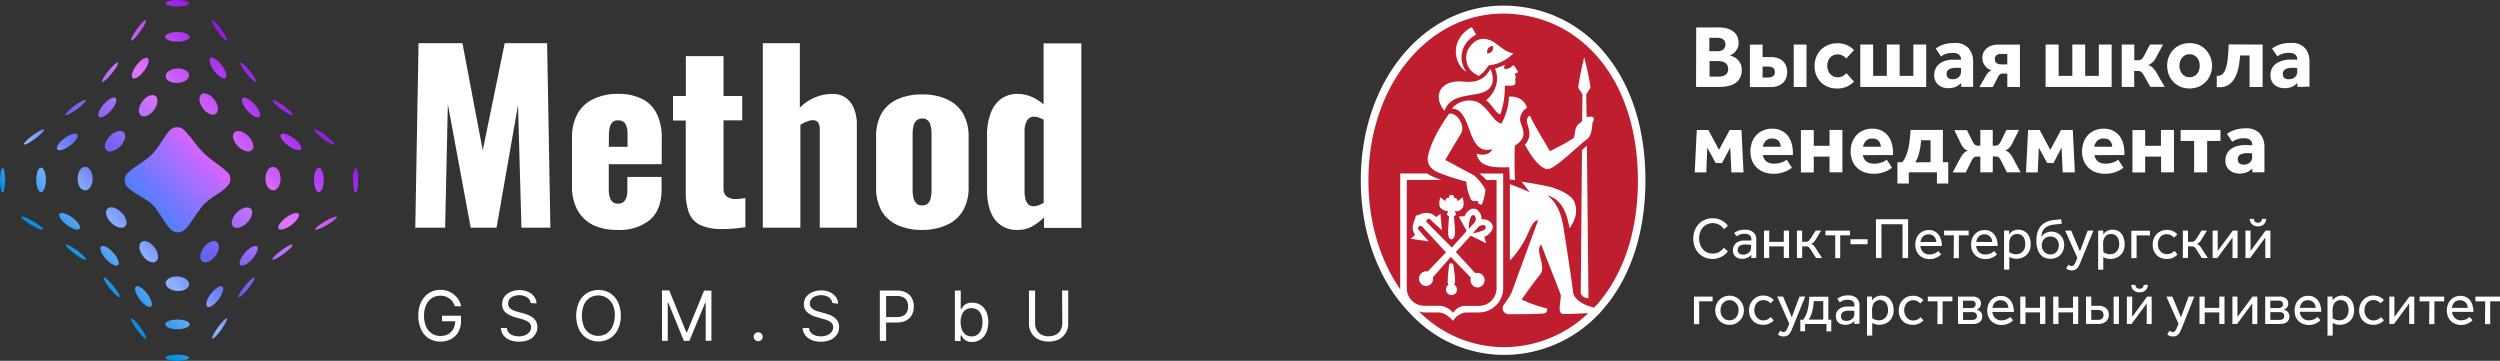 <?xml version="1.0" encoding="UTF-8"?> <svg xmlns="http://www.w3.org/2000/svg" xmlns:xlink="http://www.w3.org/1999/xlink" viewBox="0 0 766.28 110.59"><rect x="0" y="0" width="766.28" height="110.59" fill="#333333" stroke="none"/><defs><style>.cls-1{fill:#fff;}.cls-2{fill:url(#linear-gradient);}.cls-3{fill:url(#linear-gradient-2);}.cls-4{fill:url(#linear-gradient-3);}.cls-5{fill:url(#linear-gradient-4);}.cls-6{fill:url(#linear-gradient-5);}.cls-7{fill:url(#linear-gradient-6);}.cls-8{fill:url(#linear-gradient-7);}.cls-9{fill:url(#linear-gradient-8);}.cls-10{fill:url(#linear-gradient-9);}.cls-11{fill:url(#linear-gradient-10);}.cls-12{fill:url(#linear-gradient-11);}.cls-13{fill:url(#linear-gradient-12);}.cls-14{fill:url(#linear-gradient-13);}.cls-15{fill:url(#linear-gradient-14);}.cls-16{fill:url(#linear-gradient-15);}.cls-17{fill:url(#linear-gradient-16);}.cls-18{fill:url(#linear-gradient-17);}.cls-19{fill:url(#linear-gradient-18);}.cls-20{fill:url(#linear-gradient-19);}.cls-21{fill:url(#linear-gradient-20);}.cls-22{fill:url(#linear-gradient-21);}.cls-23{fill:url(#linear-gradient-22);}.cls-24{fill:url(#linear-gradient-23);}.cls-25{fill:url(#linear-gradient-24);}.cls-26{fill:url(#linear-gradient-25);}.cls-27{fill:url(#linear-gradient-26);}.cls-28{fill:url(#linear-gradient-27);}.cls-29{fill:url(#linear-gradient-28);}.cls-30{fill:url(#linear-gradient-29);}.cls-31{fill:url(#linear-gradient-30);}.cls-32{fill:url(#linear-gradient-31);}.cls-33{fill:url(#linear-gradient-32);}.cls-34{fill:url(#linear-gradient-33);}.cls-35{fill:url(#linear-gradient-34);}.cls-36{fill:url(#linear-gradient-35);}.cls-37{fill:url(#linear-gradient-36);}.cls-38{fill:url(#linear-gradient-37);}.cls-39{fill:url(#linear-gradient-38);}.cls-40{fill:url(#linear-gradient-39);}.cls-41{fill:url(#linear-gradient-40);}.cls-42{fill:url(#linear-gradient-41);}.cls-43{fill:url(#linear-gradient-42);}.cls-44{fill:url(#linear-gradient-43);}.cls-45{fill:url(#linear-gradient-44);}.cls-46{fill:url(#linear-gradient-45);}.cls-47{fill:url(#linear-gradient-46);}.cls-48{fill:url(#linear-gradient-47);}.cls-49{fill:url(#linear-gradient-48);}.cls-50{fill:url(#linear-gradient-49);}.cls-51{fill:#be1e2d;}</style><linearGradient id="linear-gradient" x1="42.52" y1="556.58" x2="66.84" y2="579.05" gradientTransform="matrix(1, 0, 0, -1, 0, 622.65)" gradientUnits="userSpaceOnUse"><stop offset="0.11" stop-color="#517fff"></stop><stop offset="0.27" stop-color="#6a7aff"></stop><stop offset="0.61" stop-color="#a86eff"></stop><stop offset="0.88" stop-color="#de63ff"></stop></linearGradient><linearGradient id="linear-gradient-2" x1="10.78" y1="67.16" x2="73.16" y2="4.25" gradientUnits="userSpaceOnUse"><stop offset="0" stop-color="#0d8fe0"></stop><stop offset="0.17" stop-color="#8cb3ff"></stop><stop offset="0.32" stop-color="#5e62ef"></stop><stop offset="0.61" stop-color="#e175ff"></stop><stop offset="1" stop-color="#7e00e0"></stop></linearGradient><linearGradient id="linear-gradient-3" x1="-0.32" y1="56.16" x2="62.07" y2="-6.75" xlink:href="#linear-gradient-2"></linearGradient><linearGradient id="linear-gradient-4" x1="12.28" y1="68.66" x2="74.67" y2="5.74" xlink:href="#linear-gradient-2"></linearGradient><linearGradient id="linear-gradient-5" x1="5.67" y1="62.1" x2="68.06" y2="-0.81" xlink:href="#linear-gradient-2"></linearGradient><linearGradient id="linear-gradient-6" x1="4.83" y1="61.26" x2="67.22" y2="-1.65" xlink:href="#linear-gradient-2"></linearGradient><linearGradient id="linear-gradient-7" x1="54" y1="110.03" x2="116.39" y2="47.12" xlink:href="#linear-gradient-2"></linearGradient><linearGradient id="linear-gradient-8" x1="48.89" y1="104.96" x2="111.27" y2="42.04" xlink:href="#linear-gradient-2"></linearGradient><linearGradient id="linear-gradient-9" x1="-0.2" y1="56.28" x2="62.19" y2="-6.64" xlink:href="#linear-gradient-2"></linearGradient><linearGradient id="linear-gradient-10" x1="11.19" y1="67.57" x2="73.57" y2="4.66" xlink:href="#linear-gradient-2"></linearGradient><linearGradient id="linear-gradient-11" x1="10.86" y1="67.25" x2="73.25" y2="4.34" xlink:href="#linear-gradient-2"></linearGradient><linearGradient id="linear-gradient-12" x1="3.91" y1="60.35" x2="66.3" y2="-2.56" xlink:href="#linear-gradient-2"></linearGradient><linearGradient id="linear-gradient-13" x1="4.81" y1="61.24" x2="67.19" y2="-1.67" xlink:href="#linear-gradient-2"></linearGradient><linearGradient id="linear-gradient-14" x1="3.86" y1="60.31" x2="66.25" y2="-2.6" xlink:href="#linear-gradient-2"></linearGradient><linearGradient id="linear-gradient-15" x1="16.43" y1="72.77" x2="78.82" y2="9.86" xlink:href="#linear-gradient-2"></linearGradient><linearGradient id="linear-gradient-16" x1="27.89" y1="84.13" x2="90.28" y2="21.22" gradientUnits="userSpaceOnUse"><stop offset="0" stop-color="#0d8fe0"></stop><stop offset="0.04" stop-color="#2e98e8"></stop><stop offset="0.17" stop-color="#8cb3ff"></stop><stop offset="0.32" stop-color="#5e62ef"></stop><stop offset="0.61" stop-color="#e175ff"></stop><stop offset="1" stop-color="#7e00e0"></stop></linearGradient><linearGradient id="linear-gradient-17" x1="39.39" y1="95.54" x2="101.78" y2="32.62" xlink:href="#linear-gradient-2"></linearGradient><linearGradient id="linear-gradient-18" x1="33.33" y1="89.53" x2="95.72" y2="26.62" xlink:href="#linear-gradient-2"></linearGradient><linearGradient id="linear-gradient-19" x1="42.66" y1="98.78" x2="105.05" y2="35.87" xlink:href="#linear-gradient-2"></linearGradient><linearGradient id="linear-gradient-20" x1="23.07" y1="79.35" x2="85.46" y2="16.44" gradientTransform="translate(57.58 -5.67) rotate(45)" xlink:href="#linear-gradient-2"></linearGradient><linearGradient id="linear-gradient-21" x1="-0.07" y1="56.41" x2="62.32" y2="-6.51" xlink:href="#linear-gradient-2"></linearGradient><linearGradient id="linear-gradient-22" x1="-2" y1="54.49" x2="60.38" y2="-8.42" xlink:href="#linear-gradient-2"></linearGradient><linearGradient id="linear-gradient-23" x1="10.92" y1="67.3" x2="73.31" y2="4.39" xlink:href="#linear-gradient-2"></linearGradient><linearGradient id="linear-gradient-24" x1="-0.16" y1="56.32" x2="62.23" y2="-6.59" xlink:href="#linear-gradient-2"></linearGradient><linearGradient id="linear-gradient-25" x1="-2.16" y1="54.33" x2="60.23" y2="-8.58" xlink:href="#linear-gradient-2"></linearGradient><linearGradient id="linear-gradient-26" x1="22.14" y1="78.43" x2="84.52" y2="15.52" xlink:href="#linear-gradient-2"></linearGradient><linearGradient id="linear-gradient-27" x1="33.06" y1="89.26" x2="95.45" y2="26.35" xlink:href="#linear-gradient-2"></linearGradient><linearGradient id="linear-gradient-28" x1="43.55" y1="99.66" x2="105.94" y2="36.75" xlink:href="#linear-gradient-2"></linearGradient><linearGradient id="linear-gradient-29" x1="41.3" y1="97.43" x2="103.69" y2="34.52" xlink:href="#linear-gradient-2"></linearGradient><linearGradient id="linear-gradient-30" x1="48.61" y1="104.68" x2="111" y2="41.77" xlink:href="#linear-gradient-2"></linearGradient><linearGradient id="linear-gradient-31" x1="54.37" y1="110.39" x2="116.76" y2="47.48" xlink:href="#linear-gradient-2"></linearGradient><linearGradient id="linear-gradient-32" x1="30.99" y1="87.21" x2="93.38" y2="24.3" xlink:href="#linear-gradient-2"></linearGradient><linearGradient id="linear-gradient-33" x1="19.94" y1="76.25" x2="82.33" y2="13.34" xlink:href="#linear-gradient-2"></linearGradient><linearGradient id="linear-gradient-34" x1="38.47" y1="94.62" x2="100.86" y2="31.71" xlink:href="#linear-gradient-2"></linearGradient><linearGradient id="linear-gradient-35" x1="27.01" y1="83.26" x2="89.4" y2="20.35" xlink:href="#linear-gradient-2"></linearGradient><linearGradient id="linear-gradient-36" x1="15.88" y1="72.22" x2="78.27" y2="9.31" xlink:href="#linear-gradient-2"></linearGradient><linearGradient id="linear-gradient-37" x1="50.28" y1="106.34" x2="112.67" y2="43.43" xlink:href="#linear-gradient-2"></linearGradient><linearGradient id="linear-gradient-38" x1="49.39" y1="105.45" x2="111.78" y2="42.54" xlink:href="#linear-gradient-2"></linearGradient><linearGradient id="linear-gradient-39" x1="50.4" y1="106.46" x2="112.79" y2="43.55" xlink:href="#linear-gradient-2"></linearGradient><linearGradient id="linear-gradient-40" x1="42.71" y1="98.83" x2="105.1" y2="35.92" xlink:href="#linear-gradient-2"></linearGradient><linearGradient id="linear-gradient-41" x1="42.49" y1="98.62" x2="104.88" y2="35.7" xlink:href="#linear-gradient-2"></linearGradient><linearGradient id="linear-gradient-42" x1="31.95" y1="88.16" x2="94.34" y2="25.25" xlink:href="#linear-gradient-2"></linearGradient><linearGradient id="linear-gradient-43" x1="42.89" y1="99.01" x2="105.27" y2="36.09" xlink:href="#linear-gradient-2"></linearGradient><linearGradient id="linear-gradient-44" x1="56.35" y1="112.36" x2="118.74" y2="49.45" xlink:href="#linear-gradient-2"></linearGradient><linearGradient id="linear-gradient-45" x1="21.21" y1="77.51" x2="83.59" y2="14.59" xlink:href="#linear-gradient-2"></linearGradient><linearGradient id="linear-gradient-46" x1="10.33" y1="66.73" x2="72.72" y2="3.81" xlink:href="#linear-gradient-2"></linearGradient><linearGradient id="linear-gradient-47" x1="54.04" y1="110.07" x2="116.43" y2="47.16" xlink:href="#linear-gradient-2"></linearGradient><linearGradient id="linear-gradient-48" x1="53.9" y1="109.92" x2="116.28" y2="47.01" xlink:href="#linear-gradient-2"></linearGradient><linearGradient id="linear-gradient-49" x1="56.05" y1="112.06" x2="118.43" y2="49.14" xlink:href="#linear-gradient-2"></linearGradient></defs><g id="Layer_2" data-name="Layer 2"><g id="Layer_2-2" data-name="Layer 2"><path class="cls-1" d="M127.29,69.78l1-56.54h13.45l6.23,32.85,6.73-32.85h13l1,56.54h-8.87l-1.05-37.59-6.58,37.59h-7.93l-7-37.87-.83,37.87Zm62.12.69A17.13,17.13,0,0,1,181.84,69,11.2,11.2,0,0,1,177,64.41,15,15,0,0,1,175.33,57V42.24A14.82,14.82,0,0,1,177,34.91a10.8,10.8,0,0,1,4.83-4.53,16.87,16.87,0,0,1,7.57-1.6,15.89,15.89,0,0,1,7.4,1.54,9.79,9.79,0,0,1,4.49,4.52,16.14,16.14,0,0,1,1.54,7.4v8.08H186.6v7.74a7.37,7.37,0,0,0,.35,2.51,2.72,2.72,0,0,0,1,1.45,2.57,2.57,0,0,0,1.45.41,3,3,0,0,0,1.46-.35,2.55,2.55,0,0,0,1-1.25,5.18,5.18,0,0,0,.43-2.3V54.24h10.49v3.9c0,4.08-1.19,7.18-3.57,9.27A14.63,14.63,0,0,1,189.41,70.47ZM186.6,45h5.75V41a6.2,6.2,0,0,0-.43-2.52,2.18,2.18,0,0,0-1-1.25,3.2,3.2,0,0,0-1.55-.35,2.51,2.51,0,0,0-1.45.42,2.88,2.88,0,0,0-.92,1.45,9.16,9.16,0,0,0-.35,2.9ZM221.53,70.2a15.52,15.52,0,0,1-7.08-1.32A7,7,0,0,1,211.09,65a19,19,0,0,1-.9-6.21V36.94h-3.9V29.42h3.93V17.2h11.55V29.42h5.74v7.47h-5.74V57.72a3.07,3.07,0,0,0,.19,1.37,3,3,0,0,0,.79,1.13,4.12,4.12,0,0,0,2.59.77,13.25,13.25,0,0,0,1.67-.07c.53-.09,1-.16,1.46-.2v8.93l-2.91.34a37.76,37.76,0,0,1-4,.21Zm12.28-.42V13.24h11.35V33a14.24,14.24,0,0,1,4.79-3.2,13.34,13.34,0,0,1,5.25-1A6.48,6.48,0,0,1,259.26,30a7.1,7.1,0,0,1,2.52,3.35,12.75,12.75,0,0,1,.85,4.81V69.78H251.27v-30a4.12,4.12,0,0,0-.48-2.23A1.93,1.93,0,0,0,250,37a2,2,0,0,0-1-.15,4.47,4.47,0,0,0-1.68.42,9.05,9.05,0,0,0-2,1V69.78Zm48.86.69A17.85,17.85,0,0,1,275.11,69a10.83,10.83,0,0,1-4.9-4.35,14.44,14.44,0,0,1-1.67-7.32V42a14.41,14.41,0,0,1,1.67-7.25,10.83,10.83,0,0,1,4.9-4.35,18,18,0,0,1,7.56-1.45,17.69,17.69,0,0,1,7.49,1.45,10.91,10.91,0,0,1,5,4.35A14.12,14.12,0,0,1,296.89,42V57.3a14.08,14.08,0,0,1-1.75,7.32,10.91,10.91,0,0,1-5,4.35,17.58,17.58,0,0,1-7.43,1.5Zm0-7.52a2.51,2.51,0,0,0,1.74-.57,3.09,3.09,0,0,0,.85-1.66,10.78,10.78,0,0,0,.27-2.66V41.19a10.2,10.2,0,0,0-.27-2.58,2.92,2.92,0,0,0-.85-1.67,2.68,2.68,0,0,0-1.74-.63,2.72,2.72,0,0,0-1.75.63,3.22,3.22,0,0,0-.92,1.67,10.2,10.2,0,0,0-.27,2.58V58.06a10.78,10.78,0,0,0,.27,2.66,3.55,3.55,0,0,0,.92,1.66,2.52,2.52,0,0,0,.88.48,2.58,2.58,0,0,0,1,.09Zm29.22,7.52A8.25,8.25,0,0,1,305,67.34c-1.63-2.09-2.46-5.19-2.46-9.28V41.39a18.05,18.05,0,0,1,1.07-6.55,9.63,9.63,0,0,1,3.14-4.46,8.36,8.36,0,0,1,5.18-1.6,10.66,10.66,0,0,1,4.27.9A14,14,0,0,1,319.87,32V13.3h11.58V69.84H320V66.65a17.17,17.17,0,0,1-3.92,2.9,9.3,9.3,0,0,1-4.09.92Zm5-7.25a3.75,3.75,0,0,0,1.32-.27,9.44,9.44,0,0,0,1.68-.77V36.67a11.62,11.62,0,0,0-1.46-.62,4.24,4.24,0,0,0-1.45-.28,2.4,2.4,0,0,0-1.32.32,2.42,2.42,0,0,0-.93,1,6.2,6.2,0,0,0-.69,3.07v18.6a8.61,8.61,0,0,0,.29,2.31,3.45,3.45,0,0,0,.9,1.6,2.46,2.46,0,0,0,1.79.55Z"></path><path class="cls-1" d="M139.43,93.88a5.7,5.7,0,0,0-.66-1.36,4.52,4.52,0,0,0-1-1,3.85,3.85,0,0,0-1.27-.66,4.83,4.83,0,0,0-2.07-.19,4.91,4.91,0,0,0-2,.67,5,5,0,0,0-1.79,2.09,7.85,7.85,0,0,0-.66,3.38,7.53,7.53,0,0,0,.67,3.37,4.68,4.68,0,0,0,4.37,2.8,4.76,4.76,0,0,0,2.34-.56,4.17,4.17,0,0,0,1.59-1.61,5.15,5.15,0,0,0,.57-2.47l.58.13h-4.62V96.77h5.83v1.66a6.58,6.58,0,0,1-.82,3.31,5.62,5.62,0,0,1-2.24,2.19,7,7,0,0,1-3.26.77,6.69,6.69,0,0,1-3.62-1,6.43,6.43,0,0,1-2.29-2.74,9.69,9.69,0,0,1-.86-4.21,9.92,9.92,0,0,1,.5-3.29,7.38,7.38,0,0,1,1.45-2.5,6,6,0,0,1,2.16-1.58,6.48,6.48,0,0,1,2.57-.55,7.12,7.12,0,0,1,2.29.36,6.46,6.46,0,0,1,1.93,1.09,6,6,0,0,1,1.46,1.6,6.46,6.46,0,0,1,.77,2Zm23.19-1a2.28,2.28,0,0,0-.33-1,2.3,2.3,0,0,0-.76-.76,4.41,4.41,0,0,0-2.38-.64,4.53,4.53,0,0,0-1.79.34,2.77,2.77,0,0,0-1.2.91,2.16,2.16,0,0,0-.42,1.32,1.91,1.91,0,0,0,.29,1.06,2.52,2.52,0,0,0,.77.72,5.93,5.93,0,0,0,1,.48l.94.29,1.58.42c.4.12.85.26,1.35.44a6.76,6.76,0,0,1,1.46.76,3.87,3.87,0,0,1,1.13,1.22,3.55,3.55,0,0,1,.45,1.83,3.89,3.89,0,0,1-.67,2.26,4.35,4.35,0,0,1-1.89,1.61,8.19,8.19,0,0,1-5.95.06,4.71,4.71,0,0,1-1.91-1.45,4.33,4.33,0,0,1-.77-2.22h1.85a2.44,2.44,0,0,0,.58,1.45,3.18,3.18,0,0,0,1.32.84,5.63,5.63,0,0,0,1.72.28,5.16,5.16,0,0,0,1.94-.35,3.39,3.39,0,0,0,1.35-1,2.3,2.3,0,0,0,.5-1.45,1.77,1.77,0,0,0-.44-1.24,2.93,2.93,0,0,0-1.14-.79,10.42,10.42,0,0,0-1.45-.52l-1.91-.55a7.13,7.13,0,0,1-2.91-1.45,3.22,3.22,0,0,1-1-2.58,3.74,3.74,0,0,1,.7-2.26,4.71,4.71,0,0,1,1.91-1.45,6.53,6.53,0,0,1,2.69-.54,6.2,6.2,0,0,1,2.65.54,4.53,4.53,0,0,1,1.85,1.45,3.57,3.57,0,0,1,.72,2.09Zm27.66,3.86a9.27,9.27,0,0,1-.89,4.21,6.49,6.49,0,0,1-2.42,2.74,6.85,6.85,0,0,1-7.06,0A6.53,6.53,0,0,1,177.5,101a10.43,10.43,0,0,1,0-8.43,6.72,6.72,0,0,1,2.41-2.74,7,7,0,0,1,7.06,0,6.68,6.68,0,0,1,2.42,2.74A9.32,9.32,0,0,1,190.28,96.77Zm-1.82,0a7.55,7.55,0,0,0-.67-3.38,4.93,4.93,0,0,0-1.88-2.09,4.77,4.77,0,0,0-2.55-.71,4.85,4.85,0,0,0-2.54.71A5.08,5.08,0,0,0,179,93.39a9.05,9.05,0,0,0,0,6.75,4.89,4.89,0,0,0,1.81,2.09,4.65,4.65,0,0,0,2.54.71,4.6,4.6,0,0,0,2.55-.71,4.77,4.77,0,0,0,1.81-2.09,7.68,7.68,0,0,0,.71-3.37Zm14.45-7.72h2.23l5.24,12.85h.17l5.27-12.8h2.24v15.38H216.3V92.77h-.15l-4.84,11.71h-1.69l-4.79-11.71h-.16v11.71h-1.75Zm29.47,15.54a1.33,1.33,0,0,1-.52-.09,1.43,1.43,0,0,1-.44-.3,1.28,1.28,0,0,1-.3-.43,1.37,1.37,0,0,1-.1-.52,1.3,1.3,0,0,1,.1-.52,1.23,1.23,0,0,1,.3-.44,1.32,1.32,0,0,1,.44-.3,1.31,1.31,0,0,1,.52-.11,1.38,1.38,0,0,1,1,.41,1.23,1.23,0,0,1,.3.44,1.3,1.3,0,0,1,.1.52,1.37,1.37,0,0,1-.19.68,1.5,1.5,0,0,1-.48.49,1.39,1.39,0,0,1-.72.17Zm22.75-11.68a2.44,2.44,0,0,0-.35-1,2.4,2.4,0,0,0-.76-.76,4.29,4.29,0,0,0-2.37-.64,4.61,4.61,0,0,0-1.8.34,2.77,2.77,0,0,0-1.2.91,2.23,2.23,0,0,0-.42,1.32,2,2,0,0,0,.29,1.06,2.64,2.64,0,0,0,.77.72,6.45,6.45,0,0,0,1,.48,9.88,9.88,0,0,0,.95.29l1.57.42,1.34.44a6.76,6.76,0,0,1,1.46.76,3.87,3.87,0,0,1,1.13,1.22,3.36,3.36,0,0,1,.45,1.83,4,4,0,0,1-.65,2.26,4.66,4.66,0,0,1-1.91,1.61,7,7,0,0,1-3,.59,6.93,6.93,0,0,1-2.91-.53,4.61,4.61,0,0,1-1.9-1.45,4.15,4.15,0,0,1-.79-2.22h1.94a2.46,2.46,0,0,0,.59,1.45,3.25,3.25,0,0,0,1.31.84,5.69,5.69,0,0,0,1.73.28,5,5,0,0,0,1.92-.35,3.35,3.35,0,0,0,1.36-1,2.29,2.29,0,0,0,.49-1.45,1.82,1.82,0,0,0-.42-1.24,3.3,3.3,0,0,0-1.13-.79,12,12,0,0,0-1.53-.52l-1.91-.55a7.13,7.13,0,0,1-2.91-1.45,3.39,3.39,0,0,1-.81-1.14,3.28,3.28,0,0,1-.25-1.38,3.66,3.66,0,0,1,.71-2.26A4.65,4.65,0,0,1,249,89.55a6.58,6.58,0,0,1,2.7-.54,6.27,6.27,0,0,1,2.66.54A4.77,4.77,0,0,1,256.18,91a3.55,3.55,0,0,1,.71,2.08Zm14.55,11.6V89.05h5.23a6,6,0,0,1,2.91.66,4.08,4.08,0,0,1,1.72,1.77,5.22,5.22,0,0,1,.56,2.46,5.33,5.33,0,0,1-.56,2.48,4.12,4.12,0,0,1-1.71,1.77,5.76,5.76,0,0,1-2.91.66H271.2V97.19h3.68a4.38,4.38,0,0,0,2-.42A2.66,2.66,0,0,0,278,95.61a3.88,3.88,0,0,0,.35-1.67,3.74,3.74,0,0,0-.35-1.65,2.43,2.43,0,0,0-1.11-1.15,4.13,4.13,0,0,0-2-.42h-3.29v13.76Zm23,0V89.05h1.79v5.7h.15c.13-.2.32-.46.55-.77a3.15,3.15,0,0,1,1-.84,3.79,3.79,0,0,1,1.82-.37,4.68,4.68,0,0,1,2.59.72,4.93,4.93,0,0,1,1.74,2.07,8.48,8.48,0,0,1,0,6.34A4.87,4.87,0,0,1,300.6,104a4.58,4.58,0,0,1-2.62.83,3.8,3.8,0,0,1-1.79-.38,3.38,3.38,0,0,1-1-.84c-.24-.33-.43-.59-.56-.8h-.21v1.77Zm1.77-5.8a6.56,6.56,0,0,0,.37,2.32,3.65,3.65,0,0,0,1.14,1.55,3.23,3.23,0,0,0,3.68,0,3.69,3.69,0,0,0,1.14-1.59,6.68,6.68,0,0,0,.37-2.25,6.26,6.26,0,0,0-.37-2.19A3.53,3.53,0,0,0,299.64,95a3.37,3.37,0,0,0-3.72,0,3.36,3.36,0,0,0-1.12,1.53,6,6,0,0,0-.37,2.21Zm31.1-9.64h1.87V99.22a5.14,5.14,0,0,1-.74,2.78,5.33,5.33,0,0,1-2.09,2,7.48,7.48,0,0,1-6.36,0,5.29,5.29,0,0,1-2.1-2,5.35,5.35,0,0,1-.74-2.81V89.07h1.88V99.13a3.91,3.91,0,0,0,.49,2,3.52,3.52,0,0,0,1.46,1.45,5.16,5.16,0,0,0,4.43,0,3.52,3.52,0,0,0,1.46-1.45,4,4,0,0,0,.5-2Z"></path><path class="cls-2" d="M56.75,70.26l-.09.09-.29.25a3,3,0,0,1-2.07.61,2.93,2.93,0,0,1-1.83-.79,7.76,7.76,0,0,1-1.06-1.16,22.21,22.21,0,0,1-1.36-1.91c-.59-.91-1.19-1.84-1.8-2.75A11.09,11.09,0,0,0,47,63a12.74,12.74,0,0,0-1.74-1.45c-.69-.48-1.46-.9-2.11-1.32s-1.55-.9-2.29-1.45a13.47,13.47,0,0,1-1.35-1l-.28-.23L39,57.28a3.81,3.81,0,0,1-.29-.41,3,3,0,0,1,0-3.3,4,4,0,0,1,.78-.87,14.74,14.74,0,0,1,1.81-1.45c.71-.51,1.45-1,2.15-1.45a22.36,22.36,0,0,0,2.21-1.66,10.92,10.92,0,0,0,1.63-1.63c.5-.61.95-1.25,1.46-1.9.57-.89,1.13-1.77,1.72-2.64A15.68,15.68,0,0,1,52,40a3,3,0,0,1,1.08-.76A3.18,3.18,0,0,1,54.4,39a3,3,0,0,1,1.58.51,5.13,5.13,0,0,1,.88.8c.44.48.86,1,1.28,1.45s.63.78.94,1.17.59.78.9,1.16.65.84,1,1.25.64.74,1,1.09.81.81,1.24,1.18l1.18,1,1.31,1,1.64,1.22c.38.28.76.58,1.14.88l1,.89a3.66,3.66,0,0,1,.65.71,2.86,2.86,0,0,1,.41,2.13A3,3,0,0,1,69.74,57a12.41,12.41,0,0,1-1.06,1A19.77,19.77,0,0,1,67,59.26c-1,.68-2,1.32-2.91,2-.45.35-.9.73-1.33,1.12a12.57,12.57,0,0,0-1.45,1.72l-1.46,2.05c-.67,1-1.31,2-2,2.9-.28.34-.58.68-.87,1Z"></path><path class="cls-3" d="M54.5,25.42c2-.11,3.54-1.2,3.47-2.43s-1.74-2.13-3.72-2-3.54,1.21-3.47,2.43S52.51,25.54,54.5,25.42Z"></path><path class="cls-4" d="M54.37,2c2,0,3.61-.45,3.61-1s-1.61-1-3.61-1-3.6.45-3.6,1S52.38,2,54.37,2Z"></path><path class="cls-5" d="M26.08,51.14c-1.28,0-2.31,1.61-2.31,3.6s1,3.61,2.31,3.61,2.32-1.62,2.32-3.61S27.36,51.14,26.08,51.14Z"></path><path class="cls-6" d="M12.58,51.38c-.82,0-1.48,1.68-1.48,3.75s.66,3.76,1.48,3.76,1.49-1.68,1.49-3.76S13.4,51.38,12.58,51.38Z"></path><path class="cls-7" d="M54.37,9.81c-2.07,0-3.75.67-3.75,1.49s1.68,1.48,3.75,1.48,3.76-.66,3.76-1.48S56.45,9.81,54.37,9.81Z"></path><path class="cls-8" d="M54.37,108.72c-2,0-3.6.42-3.6.93s1.61.94,3.6.94,3.61-.42,3.61-.94S56.37,108.72,54.37,108.72Z"></path><ellipse class="cls-9" cx="54.37" cy="99.42" rx="3.76" ry="1.48"></ellipse><path class="cls-10" d="M.79,51.52C.35,51.52,0,53.2,0,55.28S.35,59,.79,59s.78-1.69.78-3.76S1.22,51.52.79,51.52Z"></path><path class="cls-11" d="M32.54,46c.87.87,2.8.36,4.3-1.15s2-3.42,1.14-4.29-2.79-.36-4.29,1.14S31.67,45.14,32.54,46Z"></path><path class="cls-12" d="M43.64,31.06c-1.24,1.65-1.45,3.58-.46,4.32s2.78,0,4-1.64,1.45-3.58.47-4.32S44.89,29.41,43.64,31.06Z"></path><path class="cls-13" d="M23.72,41.2c-.46-.62-2.22-.11-3.93,1.16s-2.71,2.79-2.25,3.42,2.23.11,3.93-1.16S24.19,41.83,23.72,41.2Z"></path><path class="cls-14" d="M34,33.91c1.41-1.58,2.07-3.31,1.46-3.85s-2.25.3-3.66,1.89-2.06,3.31-1.46,3.85S32.57,35.5,34,33.91Z"></path><path class="cls-15" d="M41.83,20c-1.27,1.7-1.79,3.47-1.15,3.95s2.19-.51,3.47-2.21,1.79-3.46,1.15-3.94S43.11,18.29,41.83,20Z"></path><path class="cls-16" d="M24.42,70.12c.47-.63-.54-2.16-2.25-3.42s-3.46-1.78-3.93-1.16.55,2.16,2.25,3.42S24,70.74,24.42,70.12Z"></path><path class="cls-17" d="M36.14,81.26c.61-.54,0-2.27-1.46-3.85S31.63,75,31,75.52s.05,2.26,1.46,3.85S35.53,81.8,36.14,81.26Z"></path><path class="cls-18" d="M41.67,87.83c-.64.48-.12,2.25,1.15,3.94s2.83,2.69,3.47,2.21.12-2.24-1.15-3.94S42.31,87.35,41.67,87.83Z"></path><path class="cls-19" d="M43.35,74.18c-1,.74-.77,2.67.47,4.32s3,2.38,4,1.63.78-2.67-.46-4.32S44.33,73.43,43.35,74.18Z"></path><path class="cls-20" d="M54.25,89.19c2,.12,3.65-.78,3.72-2s-1.48-2.32-3.47-2.43-3.65.79-3.72,2S52.26,89.08,54.25,89.19Z"></path><ellipse class="cls-21" cx="35.64" cy="66.67" rx="2.23" ry="3.84" transform="translate(-36.71 44.73) rotate(-45)"></ellipse><path class="cls-22" d="M23.52,33.51c1.71-1.27,2.92-2.52,2.71-2.8s-1.76.51-3.47,1.77-2.91,2.52-2.71,2.8S21.82,34.77,23.52,33.51Z"></path><path class="cls-23" d="M10.77,42.51c1.7-1.27,2.92-2.52,2.71-2.8s-1.77.51-3.47,1.77S7.09,44,7.3,44.28,9.06,43.77,10.77,42.51Z"></path><path class="cls-24" d="M10.17,67.84c-1.83-1.08-3.46-1.7-3.64-1.4s1.16,1.42,3,2.5,3.46,1.7,3.64,1.39S12,68.91,10.17,67.84Z"></path><path class="cls-25" d="M34.21,22.56c1.34-1.65,2.21-3.16,1.93-3.38s-1.58.93-2.92,2.58-2.2,3.16-1.93,3.38S32.87,24.21,34.21,22.56Z"></path><path class="cls-26" d="M43,9.66c1.25-1.72,2-3.28,1.74-3.48s-1.53,1-2.77,2.73-2,3.28-1.75,3.49S41.78,11.38,43,9.66Z"></path><path class="cls-27" d="M23.64,76.78c-1.71-1.26-3.26-2.06-3.47-1.77s1,1.53,2.71,2.8,3.26,2.06,3.47,1.77S25.35,78.05,23.64,76.78Z"></path><path class="cls-28" d="M31.82,85.09c-.28.22.59,1.74,1.93,3.38s2.64,2.81,2.92,2.58-.59-1.73-1.93-3.38S32.09,84.87,31.82,85.09Z"></path><path class="cls-29" d="M40.25,97.6c-.28.21.5,1.77,1.75,3.49s2.49,2.94,2.77,2.73-.49-1.77-1.74-3.48S40.54,97.39,40.25,97.6Z"></path><path class="cls-30" d="M86,54.74c0-2-1-3.6-2.31-3.6s-2.32,1.61-2.32,3.6,1,3.61,2.32,3.61S86,56.73,86,54.74Z"></path><path class="cls-31" d="M97.75,58.89c.82,0,1.48-1.68,1.48-3.76s-.66-3.75-1.48-3.75-1.49,1.68-1.49,3.75S96.93,58.89,97.75,58.89Z"></path><path class="cls-32" d="M109,51.52c-.43,0-.78,1.68-.78,3.76S108.59,59,109,59s.79-1.69.79-3.76S109.46,51.52,109,51.52Z"></path><path class="cls-33" d="M77.26,46c.87-.87.36-2.79-1.14-4.3s-3.42-2-4.29-1.14-.36,2.79,1.14,4.29S76.39,46.88,77.26,46Z"></path><path class="cls-34" d="M66.19,34.86c1-.74.78-2.68-.46-4.32s-3.05-2.38-4-1.64-.77,2.67.47,4.32S65.21,35.6,66.19,34.86Z"></path><path class="cls-35" d="M90,42.36c-1.7-1.27-3.46-1.78-3.92-1.16s.54,2.16,2.25,3.42,3.46,1.78,3.92,1.16S91.72,43.62,90,42.36Z"></path><path class="cls-36" d="M74.37,30.06c-.61.54,0,2.27,1.46,3.85s3,2.43,3.65,1.89,0-2.27-1.45-3.85S75,29.52,74.37,30.06Z"></path><path class="cls-37" d="M69.13,23.93c.63-.48.12-2.25-1.15-3.95s-2.83-2.68-3.47-2.2-.12,2.24,1.15,3.94S68.49,24.41,69.13,23.93Z"></path><path class="cls-38" d="M87.64,66.7c-1.71,1.26-2.72,2.79-2.25,3.42s2.22.11,3.93-1.16,2.71-2.79,2.25-3.42S89.34,65.43,87.64,66.7Z"></path><path class="cls-39" d="M75.13,77.41c-1.42,1.58-2.07,3.31-1.46,3.85s2.25-.3,3.66-1.89,2.06-3.31,1.45-3.85S76.54,75.82,75.13,77.41Z"></path><path class="cls-40" d="M67,91.77c1.27-1.69,1.79-3.46,1.15-3.94S66,88.34,64.67,90,62.88,93.5,63.52,94,65.71,93.47,67,91.77Z"></path><path class="cls-41" d="M66,78.5c1.24-1.65,1.45-3.58.47-4.32s-2.79,0-4,1.63S61,79.39,62,80.13,64.75,80.14,66,78.5Z"></path><path class="cls-42" d="M76.89,64c-.87-.87-2.8-.36-4.3,1.14s-2,3.42-1.14,4.29,2.79.36,4.29-1.14S77.76,64.83,76.89,64Z"></path><path class="cls-43" d="M86.28,33.51c1.71,1.26,3.26,2.06,3.47,1.77s-1-1.53-2.71-2.8-3.26-2.06-3.47-1.77S84.58,32.24,86.28,33.51Z"></path><path class="cls-44" d="M99,42.51c1.71,1.26,3.26,2.06,3.47,1.77s-1-1.53-2.71-2.8-3.26-2.06-3.47-1.77S97.33,41.24,99,42.51Z"></path><path class="cls-45" d="M99.64,67.84c-1.83,1.07-3.17,2.19-3,2.49s1.81-.32,3.64-1.39,3.17-2.2,3-2.5S101.47,66.76,99.64,67.84Z"></path><path class="cls-46" d="M78.52,25.14c.27-.22-.59-1.73-1.93-3.38S73.94,19,73.67,19.18s.59,1.73,1.93,3.38S78.24,25.37,78.52,25.14Z"></path><path class="cls-47" d="M65,6.18c-.29.2.49,1.76,1.74,3.48s2.49,2.94,2.77,2.74-.49-1.77-1.74-3.49S65.32,6,65,6.18Z"></path><path class="cls-48" d="M86.17,76.78c-1.71,1.27-2.92,2.52-2.71,2.8s1.76-.51,3.47-1.77,2.92-2.52,2.71-2.8S87.87,75.52,86.17,76.78Z"></path><path class="cls-49" d="M75.07,87.67c-1.34,1.65-2.2,3.16-1.93,3.38s1.58-.93,2.92-2.58,2.2-3.16,1.93-3.38S76.41,86,75.07,87.67Z"></path><path class="cls-50" d="M66.78,100.34c-1.25,1.71-2,3.28-1.74,3.48s1.52-1,2.77-2.73,2-3.28,1.74-3.49S68,98.62,66.78,100.34Z"></path><path class="cls-1" d="M519.91,8.41h6.84a8.73,8.73,0,0,1,2.87.39,5.4,5.4,0,0,1,1.9,1.06,3.67,3.67,0,0,1,1.06,1.51,5,5,0,0,1,.33,1.8,3.57,3.57,0,0,1-.31,1.54,5,5,0,0,1-.74,1.15,3.58,3.58,0,0,1-.89.75,3.54,3.54,0,0,1-.79.36,6,6,0,0,1,1.09.41,4.33,4.33,0,0,1,1.86,1.53,4.17,4.17,0,0,1,.74,2.52,5.18,5.18,0,0,1-.51,2.41,4.4,4.4,0,0,1-1.42,1.61,6.29,6.29,0,0,1-2.24.92,15.09,15.09,0,0,1-3,.28h-6.84Zm6.46,7.3a4.62,4.62,0,0,0,.91-.11,2.84,2.84,0,0,0,.8-.34,2.1,2.1,0,0,0,.56-.63,2,2,0,0,0,.22-1,2.15,2.15,0,0,0-.22-1,1.76,1.76,0,0,0-.58-.63,2.42,2.42,0,0,0-.8-.33,4.41,4.41,0,0,0-.89-.09h-2.44v4.1Zm.24,7.77c.33,0,.67,0,1-.07a3.15,3.15,0,0,0,1-.31,2.31,2.31,0,0,0,.78-.71,2.25,2.25,0,0,0,.31-1.29,2.17,2.17,0,0,0-.3-1.2,2,2,0,0,0-.76-.73,3,3,0,0,0-1-.35,4.78,4.78,0,0,0-1-.1H524v4.76Z"></path><path class="cls-1" d="M540.25,13.66v3.83h2.6a6.18,6.18,0,0,1,2,.3,4.22,4.22,0,0,1,1.58.9,4,4,0,0,1,1,1.47,5,5,0,0,1,.35,2,4.49,4.49,0,0,1-.41,2,4.23,4.23,0,0,1-1.09,1.43,4.93,4.93,0,0,1-1.59.83,6.83,6.83,0,0,1-1.91.27h-6.41v-13Zm0,10.1h1.56a3,3,0,0,0,1.62-.39,1.43,1.43,0,0,0,.57-1.28,1.47,1.47,0,0,0-.57-1.32,2.94,2.94,0,0,0-1.62-.38h-1.56Zm9.55-10.1h3.91v13H549.8Z"></path><path class="cls-1" d="M568.28,25a7,7,0,0,1-2.08,1.5,7.16,7.16,0,0,1-3.09.63,7.65,7.65,0,0,1-2.84-.52,6.56,6.56,0,0,1-2.17-1.43A6.65,6.65,0,0,1,556.69,23a7.31,7.31,0,0,1-.51-2.73,7.48,7.48,0,0,1,.51-2.77,6.53,6.53,0,0,1,3.65-3.71,7.36,7.36,0,0,1,2.82-.53,7,7,0,0,1,3,.6,6.33,6.33,0,0,1,2.11,1.51l-2.38,2.57a4.7,4.7,0,0,0-1-.84,3.37,3.37,0,0,0-3-.13,2.75,2.75,0,0,0-1,.76,3.07,3.07,0,0,0-.6,1.11,4,4,0,0,0-.21,1.29,4.11,4.11,0,0,0,.21,1.3,3.92,3.92,0,0,0,.59,1.15,2.88,2.88,0,0,0,1,.8,3.13,3.13,0,0,0,1.38.31,3.23,3.23,0,0,0,1.61-.4,5,5,0,0,0,1.07-.86Z"></path><path class="cls-1" d="M570.2,26.65v-13h3.94v9.61h4.19v-9.6h3.94v9.6h4.19v-9.6h3.94v13Z"></path><path class="cls-1" d="M601.17,26.65l-.11-1.2a4.51,4.51,0,0,1-1.65,1.18,6.08,6.08,0,0,1-2.23.41,6.32,6.32,0,0,1-1.44-.19,4.24,4.24,0,0,1-1.39-.66,3.57,3.57,0,0,1-1.07-1.25,4,4,0,0,1-.43-1.92,4.44,4.44,0,0,1,.45-2,4.11,4.11,0,0,1,1.22-1.52,5.78,5.78,0,0,1,1.87-.9,8.06,8.06,0,0,1,2.34-.32h1.37l.93.07v-.27a1.67,1.67,0,0,0-.2-.85,1.73,1.73,0,0,0-.55-.59,2.24,2.24,0,0,0-.78-.33,3.67,3.67,0,0,0-.93-.09,6,6,0,0,0-2.18.33,6.87,6.87,0,0,0-1.46.73l-1.61-2.4a9.43,9.43,0,0,1,.94-.61,7.41,7.41,0,0,1,1.23-.54,8.82,8.82,0,0,1,1.59-.4,11.16,11.16,0,0,1,2-.15,5.4,5.4,0,0,1,4.32,1.6,6.31,6.31,0,0,1,1.39,4.28v7.55Zm-.11-5.8a2.14,2.14,0,0,1-.52-.06,6.31,6.31,0,0,0-.87,0,4.1,4.1,0,0,0-2.33.49,1.57,1.57,0,0,0-.68,1.37c0,1.09.63,1.64,1.91,1.64a3.22,3.22,0,0,0,.92-.15,2.52,2.52,0,0,0,.79-.43,2.29,2.29,0,0,0,.56-.68,2,2,0,0,0,.22-1Z"></path><path class="cls-1" d="M615.26,26.65v-4.1h-1.32a1.51,1.51,0,0,0-.94.26,2.74,2.74,0,0,0-.7,1l-1.48,2.87h-4.13l1.92-3.31a6,6,0,0,1,.87-1.19,2.73,2.73,0,0,1,1-.61,5.31,5.31,0,0,1-1.09-.48,3.81,3.81,0,0,1-.87-.83,4.18,4.18,0,0,1-.66-1.11,4.08,4.08,0,0,1-.24-1.42A3.81,3.81,0,0,1,608,16a3.87,3.87,0,0,1,1.06-1.28,4.23,4.23,0,0,1,1.52-.78,5.71,5.71,0,0,1,1.79-.26h6.76v13Zm0-10.12h-2a1.94,1.94,0,0,0-1.33.41,1.48,1.48,0,0,0-.48,1.21,1.34,1.34,0,0,0,.57,1.23,2.92,2.92,0,0,0,1.51.35h1.73Z"></path><path class="cls-1" d="M627,26.65v-13H631v9.61h4.19v-9.6h3.94v9.6h4.18v-9.6h3.94v13Z"></path><path class="cls-1" d="M654.19,26.65h-3.85v-13h3.85v4.81h1.18a1.58,1.58,0,0,0,1.11-.38,5.17,5.17,0,0,0,.78-1.09L659,13.65h4l-2.16,4a4.45,4.45,0,0,1-2.41,2.3,3.3,3.3,0,0,1,1.46.86,7.39,7.39,0,0,1,1.17,1.6l2.46,4.22h-4.41l-2-3.52a4.92,4.92,0,0,0-.67-.95,1.53,1.53,0,0,0-1.17-.4h-1.15Z"></path><path class="cls-1" d="M664.26,20.14a7.16,7.16,0,0,1,.5-2.71,7,7,0,0,1,1.41-2.2,6.45,6.45,0,0,1,2.17-1.48,7.31,7.31,0,0,1,2.81-.53,7.16,7.16,0,0,1,2.78.53,6.29,6.29,0,0,1,2.17,1.51,7,7,0,0,1,1.41,2.2,7.46,7.46,0,0,1,0,5.42,6.67,6.67,0,0,1-3.58,3.7,7.5,7.5,0,0,1-5.59,0,6.67,6.67,0,0,1-3.58-3.7A7.39,7.39,0,0,1,664.26,20.14Zm6.89,3.53a3,3,0,0,0,2.31-1.09,3.17,3.17,0,0,0,.59-1.12,4.7,4.7,0,0,0,0-2.63,3.09,3.09,0,0,0-.59-1.12,2.62,2.62,0,0,0-1-.78,2.85,2.85,0,0,0-1.31-.29,2.93,2.93,0,0,0-1.33.29,2.62,2.62,0,0,0-1,.78,3.54,3.54,0,0,0-.59,1.12,4.37,4.37,0,0,0,0,2.63,3.76,3.76,0,0,0,.59,1.12,3,3,0,0,0,1,.79A3,3,0,0,0,671.15,23.67Z"></path><path class="cls-1" d="M693.52,13.66v13h-4V17h-2.9c-.09,1.1-.23,2.22-.43,3.36a11.92,11.92,0,0,1-1,3.13,6.53,6.53,0,0,1-1.82,2.32,4.8,4.8,0,0,1-3,.91h-.91V23.26h.2a2.35,2.35,0,0,0,1.53-.52,3.88,3.88,0,0,0,1-1.67,14.06,14.06,0,0,0,.63-3c.14-1.22.24-2.71.3-4.46Z"></path><path class="cls-1" d="M704.23,26.65l-.11-1.2a4.46,4.46,0,0,1-1.66,1.18,5.88,5.88,0,0,1-2.23.41,6.92,6.92,0,0,1-1.43-.19,4.5,4.5,0,0,1-1.4-.66,3.55,3.55,0,0,1-1.06-1.25,3.91,3.91,0,0,1-.43-1.92,4.44,4.44,0,0,1,.45-2,4,4,0,0,1,1.25-1.48,5.78,5.78,0,0,1,1.87-.9,8.12,8.12,0,0,1,2.34-.38h1.37l.93.07v-.27a1.56,1.56,0,0,0-.21-.85,1.7,1.7,0,0,0-.54-.59,2.24,2.24,0,0,0-.78-.33,3.67,3.67,0,0,0-.93-.09,6,6,0,0,0-2.18.33,6.87,6.87,0,0,0-1.46.73l-1.62-2.4c.28-.2.59-.4,1-.61a7.07,7.07,0,0,1,1.23-.54,7.79,7.79,0,0,1,1.58-.4,11.16,11.16,0,0,1,2-.15,5.39,5.39,0,0,1,4.33,1.6A6.31,6.31,0,0,1,707.88,19v7.55Zm-.11-5.8-.52-.06a6.46,6.46,0,0,0-.88,0,4.09,4.09,0,0,0-2.32.49,1.57,1.57,0,0,0-.69,1.37c0,1.09.64,1.64,1.92,1.64a3.61,3.61,0,0,0,.92-.15,2.52,2.52,0,0,0,.79-.43,2.29,2.29,0,0,0,.56-.68,2,2,0,0,0,.22-1Z"></path><path class="cls-1" d="M525.85,49.93l-2.55-4.67L523,52.84h-3.55l.63-13h3.55l3.26,6.1,3.28-6.1h3.61l.63,13h-3.72l-.35-7.58L527.79,50Z"></path><path class="cls-1" d="M543.84,50.17a6.69,6.69,0,0,0,1.34-.13,10.51,10.51,0,0,0,1.09-.33,6.46,6.46,0,0,0,.84-.4c.18-.12.36-.24.53-.37l1.61,2.49-.65.44a6.93,6.93,0,0,1-1.14.61,9.58,9.58,0,0,1-1.64.55,9.14,9.14,0,0,1-2.15.23,8.3,8.3,0,0,1-3-.5,6.35,6.35,0,0,1-2.25-1.43A6.16,6.16,0,0,1,537,49.16a7.68,7.68,0,0,1-.48-2.76,8.28,8.28,0,0,1,.45-2.71A6.22,6.22,0,0,1,540.38,40a6.54,6.54,0,0,1,2.79-.56,6.17,6.17,0,0,1,2.74.55,5.55,5.55,0,0,1,2,1.53,6.48,6.48,0,0,1,1.22,2.36,10.45,10.45,0,0,1,.41,3v.66h-9.2C540.67,49.28,541.83,50.17,543.84,50.17Zm2-5.2a5.21,5.21,0,0,0-.19-.89,2.5,2.5,0,0,0-.44-.82,2,2,0,0,0-.78-.59,2.85,2.85,0,0,0-1.19-.21,2.63,2.63,0,0,0-2,.69,3.48,3.48,0,0,0-.92,1.82Z"></path><path class="cls-1" d="M564.72,39.83v13h-3.94V48h-4.84v4.87H552v-13h3.94v4.82h4.84V39.83Z"></path><path class="cls-1" d="M574.52,50.17a6.69,6.69,0,0,0,1.34-.13,10.68,10.68,0,0,0,1.1-.33,5.78,5.78,0,0,0,.83-.4,4.15,4.15,0,0,0,.53-.37l1.62,2.49c-.15.09-.37.24-.66.44a7.67,7.67,0,0,1-1.13.61,10.3,10.3,0,0,1-1.65.55,9.05,9.05,0,0,1-2.14.23,8.52,8.52,0,0,1-3-.5,6.31,6.31,0,0,1-2.24-1.43,6.18,6.18,0,0,1-1.4-2.17,7.68,7.68,0,0,1-.48-2.76,8.28,8.28,0,0,1,.45-2.71A6.6,6.6,0,0,1,569,41.46,6,6,0,0,1,571.07,40a6.58,6.58,0,0,1,2.8-.56,6.13,6.13,0,0,1,2.73.55,5.36,5.36,0,0,1,2,1.53,6.48,6.48,0,0,1,1.22,2.36,10.11,10.11,0,0,1,.41,3v.66H571Q571.48,50.18,574.52,50.17Zm2-5.2a5.21,5.21,0,0,0-.19-.89,2.33,2.33,0,0,0-.44-.82,2,2,0,0,0-.78-.59,2.85,2.85,0,0,0-1.19-.21,2.6,2.6,0,0,0-1.95.69,3.48,3.48,0,0,0-.92,1.82Z"></path><path class="cls-1" d="M595.52,39.83v9.88h1.64v6.55h-3.47V52.83h-8.62v3.43h-3.48V49.71h1.51a9.44,9.44,0,0,0,1.09-1.9,13.86,13.86,0,0,0,.71-2.24,21.38,21.38,0,0,0,.44-2.62c.11-1,.2-2,.28-3.12Zm-3.78,9.88V43h-2.9a23,23,0,0,1-.61,3.94,11.06,11.06,0,0,1-1.17,2.82Z"></path><path class="cls-1" d="M610.8,52.83H607V48h-1a1.37,1.37,0,0,0-1.12.41,5.19,5.19,0,0,0-.71,1.12l-1.65,3.34h-4l2.24-4.22a7.62,7.62,0,0,1,1.08-1.6,3,3,0,0,1,1.33-.86,3.42,3.42,0,0,1-1.21-.77,6.11,6.11,0,0,1-1-1.53l-1.94-4h3.88L604.44,43a5,5,0,0,0,.76,1.23,1.45,1.45,0,0,0,1.1.42H607V39.83h3.8v4.82h.79a1.45,1.45,0,0,0,1.1-.42,4.76,4.76,0,0,0,.76-1.23L615,39.83h3.84l-2,4a6.11,6.11,0,0,1-1,1.53,3.68,3.68,0,0,1-1.2.77A3,3,0,0,1,616,47a7.62,7.62,0,0,1,1.08,1.6l2.25,4.23h-4.19l-1.67-3.34a4.34,4.34,0,0,0-.71-1.12,1.37,1.37,0,0,0-1.12-.41h-.82Z"></path><path class="cls-1" d="M627.46,49.93l-2.54-4.67-.33,7.58H621l.63-13h3.56l3.25,6.1,3.29-6.1h3.61l.63,13h-3.72l-.36-7.58L629.4,50Z"></path><path class="cls-1" d="M645.45,50.17a6.69,6.69,0,0,0,1.34-.13,10.68,10.68,0,0,0,1.1-.33,7.93,7.93,0,0,0,.83-.4,5.14,5.14,0,0,0,.54-.37l1.61,2.49-.66.44a7.67,7.67,0,0,1-1.13.61,10.53,10.53,0,0,1-1.64.55,9.14,9.14,0,0,1-2.15.23,8.52,8.52,0,0,1-3-.5,6.31,6.31,0,0,1-2.24-1.43,6.18,6.18,0,0,1-1.4-2.17,7.68,7.68,0,0,1-.48-2.76,7.8,7.8,0,0,1,.46-2.71,6.55,6.55,0,0,1,1.29-2.23A6.22,6.22,0,0,1,642,40a6.54,6.54,0,0,1,2.79-.56,6.17,6.17,0,0,1,2.74.55,5.55,5.55,0,0,1,2,1.53,6.54,6.54,0,0,1,1.21,2.36,10.11,10.11,0,0,1,.41,3v.66H642C642.28,49.26,643.44,50.17,645.45,50.17Zm2-5.2a5.21,5.21,0,0,0-.19-.89,2.33,2.33,0,0,0-.44-.82,2,2,0,0,0-.78-.59,2.85,2.85,0,0,0-1.19-.21,2.63,2.63,0,0,0-2,.69,3.31,3.31,0,0,0-.92,1.82Z"></path><path class="cls-1" d="M666.34,39.83v13H662.4V48h-4.88v4.87h-3.9v-13h3.9v4.82h4.84V39.83Z"></path><path class="cls-1" d="M680.6,39.83V43.2h-4.08v9.63h-4V43.2h-4.13V39.83Z"></path><path class="cls-1" d="M690.42,52.83l-.11-1.21a4.35,4.35,0,0,1-1.66,1.18,6.08,6.08,0,0,1-2.23.41A6.92,6.92,0,0,1,685,53a4.29,4.29,0,0,1-1.4-.66,3.65,3.65,0,0,1-1.07-1.24,4.06,4.06,0,0,1-.42-1.93,4.44,4.44,0,0,1,.45-2,4.13,4.13,0,0,1,1.24-1.48,5.82,5.82,0,0,1,1.88-.9,8.06,8.06,0,0,1,2.34-.32h1.37l.93.07v-.3a1.56,1.56,0,0,0-.21-.85,1.73,1.73,0,0,0-.55-.59,2.24,2.24,0,0,0-.78-.33,3.67,3.67,0,0,0-.93-.09,5.93,5.93,0,0,0-2.17.33,6.34,6.34,0,0,0-1.47.74l-1.61-2.41a7.23,7.23,0,0,1,.95-.6,7,7,0,0,1,1.22-.55,9.74,9.74,0,0,1,1.59-.4,11.16,11.16,0,0,1,2-.15,5.43,5.43,0,0,1,4.32,1.6,6.26,6.26,0,0,1,1.4,4.28V52.8Zm-.11-5.8a3,3,0,0,0-.52-.07,6.46,6.46,0,0,0-.88,0,4.09,4.09,0,0,0-2.32.49,1.57,1.57,0,0,0-.69,1.37c0,1.09.64,1.64,1.92,1.64a3.1,3.1,0,0,0,.91-.15,2.48,2.48,0,0,0,.8-.43,2.29,2.29,0,0,0,.56-.68,2.06,2.06,0,0,0,.22-1Z"></path><path class="cls-1" d="M529.6,77a5.17,5.17,0,0,1-.6.73,5.78,5.78,0,0,1-1,.77,6.19,6.19,0,0,1-1.36.62,6.07,6.07,0,0,1-1.69.25,6.2,6.2,0,0,1-2.41-.47,5.68,5.68,0,0,1-1.88-1.29,6,6,0,0,1-1.22-2,7.29,7.29,0,0,1,0-4.92,6.22,6.22,0,0,1,1.22-2,5.59,5.59,0,0,1,1.86-1.3,5.65,5.65,0,0,1,2.43-.49,5.14,5.14,0,0,1,1.7.23,4.94,4.94,0,0,1,1.31.58,4.89,4.89,0,0,1,1,.76,4.49,4.49,0,0,1,.65.78l-1.21,1a4.48,4.48,0,0,0-.51-.64,3.09,3.09,0,0,0-.7-.6,4.06,4.06,0,0,0-1-.44A3.67,3.67,0,0,0,525,68.4a4.09,4.09,0,0,0-1.76.37,3.89,3.89,0,0,0-1.32,1,4.5,4.5,0,0,0-.83,1.5,5.92,5.92,0,0,0,0,3.63,4.57,4.57,0,0,0,.83,1.47,4,4,0,0,0,1.3,1,4.41,4.41,0,0,0,1.72.35,3.88,3.88,0,0,0,3-1.27l.44-.5Z"></path><path class="cls-1" d="M536.8,79.09v-1a2.83,2.83,0,0,1-.81.73,4.4,4.4,0,0,1-1.06.41,4.62,4.62,0,0,1-.91.11,4.82,4.82,0,0,1-1-.14,2.87,2.87,0,0,1-.93-.45,2.34,2.34,0,0,1-.68-.82,3,3,0,0,1,.67-3.39,4.06,4.06,0,0,1,2.77-.81h1.68a1.31,1.31,0,0,1,.28,0v-.31a1.56,1.56,0,0,0-.55-1.36,2.49,2.49,0,0,0-1.55-.4,3.31,3.31,0,0,0-1.49.26,5.57,5.57,0,0,0-.92.52l-.78-1a4.53,4.53,0,0,1,1.21-.68,5,5,0,0,1,2.07-.35,3.83,3.83,0,0,1,2.61.78,2.8,2.8,0,0,1,.91,2.23v5.64Zm-.06-4A4.18,4.18,0,0,0,536,75a10,10,0,0,0-1.09-.06,3.62,3.62,0,0,0-1.18.16,1.77,1.77,0,0,0-.68.41,1.26,1.26,0,0,0-.33.54,1.67,1.67,0,0,0-.09.55,1.34,1.34,0,0,0,.45,1.09,1.94,1.94,0,0,0,1.21.36,3.31,3.31,0,0,0,.94-.16,2.5,2.5,0,0,0,.78-.44,2.09,2.09,0,0,0,.51-.64,1.59,1.59,0,0,0,.19-.76Z"></path><path class="cls-1" d="M548.36,79.09h-1.61V75.52h-4.46v3.57h-1.6v-8.4h1.6v3.44h4.46V70.69h1.61Z"></path><path class="cls-1" d="M552.37,79.09h-1.58v-8.4h1.58v3.42h1.2a1.3,1.3,0,0,0,.81-.25,3.88,3.88,0,0,0,.6-.75l1.54-2.42h1.66l-1.66,2.76a5,5,0,0,1-.63.82,2.22,2.22,0,0,1-.78.5,1.93,1.93,0,0,1,.74.41,3.53,3.53,0,0,1,.63.81l2,3.1h-1.84l-1.75-2.75a2.55,2.55,0,0,0-.5-.58,1.13,1.13,0,0,0-.83-.24h-1.15Z"></path><path class="cls-1" d="M562.52,72.13h-3V70.69h7.53v1.44h-3v7h-1.53Z"></path><path class="cls-1" d="M567.2,73.33h5.23v1.53H567.2Z"></path><path class="cls-1" d="M584.86,67.19v11.9h-1.71V68.73h-6.46V79.09H575V67.19Z"></path><path class="cls-1" d="M591.45,78a3.89,3.89,0,0,0,.9-.11,4.89,4.89,0,0,0,.76-.27,3.68,3.68,0,0,0,.58-.34,2.43,2.43,0,0,0,.38-.33l.91,1c-.14.15-.3.29-.46.43a5.41,5.41,0,0,1-.76.48,6.63,6.63,0,0,1-1,.39,5.3,5.3,0,0,1-1.32.16,4.82,4.82,0,0,1-1.8-.32,4,4,0,0,1-1.38-.91,3.8,3.8,0,0,1-.89-1.41,5.06,5.06,0,0,1-.32-1.8,5.19,5.19,0,0,1,.31-1.79,4.22,4.22,0,0,1,.85-1.41,3.86,3.86,0,0,1,1.33-.93,4.17,4.17,0,0,1,1.71-.33,3.54,3.54,0,0,1,3,1.51,4.49,4.49,0,0,1,.72,1.57,6.93,6.93,0,0,1,.23,1.82h-6.6a3.24,3.24,0,0,0,.87,1.89A2.71,2.71,0,0,0,591.45,78Zm2.07-3.82a3.08,3.08,0,0,0-.2-.91,2,2,0,0,0-.47-.75,2.23,2.23,0,0,0-.74-.51,2.47,2.47,0,0,0-1-.19,2.32,2.32,0,0,0-1,.2,2.12,2.12,0,0,0-.74.52,2.35,2.35,0,0,0-.48.75,3.79,3.79,0,0,0-.25.89Z"></path><path class="cls-1" d="M598.89,72.13h-3V70.69h7.53v1.44h-3v7h-1.6Z"></path><path class="cls-1" d="M608.57,78a3.89,3.89,0,0,0,.9-.11,4.89,4.89,0,0,0,.76-.27,3,3,0,0,0,.58-.34,3.09,3.09,0,0,0,.39-.33l.91,1c-.15.15-.3.29-.47.43a4.89,4.89,0,0,1-.76.48,6.09,6.09,0,0,1-1,.39,5.3,5.3,0,0,1-1.32.16,4.82,4.82,0,0,1-1.8-.32,4,4,0,0,1-1.38-.91,4.14,4.14,0,0,1-.9-1.41,5.05,5.05,0,0,1-.31-1.8,5.18,5.18,0,0,1,.3-1.79,4.09,4.09,0,0,1,.86-1.41,3.73,3.73,0,0,1,1.33-.93,4.16,4.16,0,0,1,1.7-.33,3.54,3.54,0,0,1,3,1.51,4.68,4.68,0,0,1,.72,1.57,7.38,7.38,0,0,1,.23,1.82h-6.6a3.23,3.23,0,0,0,.86,1.89A2.72,2.72,0,0,0,608.57,78Zm2.09-3.82a3.08,3.08,0,0,0-.2-.91,2.19,2.19,0,0,0-.48-.75,2.23,2.23,0,0,0-.74-.51,2.47,2.47,0,0,0-1-.19,2.32,2.32,0,0,0-1,.2A2.32,2.32,0,0,0,606,73.26a3.8,3.8,0,0,0-.26.89Z"></path><path class="cls-1" d="M614.27,82.66v-12h1.54v1.18c.11-.15.24-.3.39-.47a2.56,2.56,0,0,1,.58-.46,3.56,3.56,0,0,1,.82-.37,3.73,3.73,0,0,1,3.92,1.2,4.29,4.29,0,0,1,.68,1.41,5.86,5.86,0,0,1,.24,1.67,4.78,4.78,0,0,1-.38,2,4,4,0,0,1-2.39,2.22,5.29,5.29,0,0,1-1.58.27,4.29,4.29,0,0,1-1.28-.17,7.45,7.45,0,0,1-.93-.36v3.85Zm1.59-5.4a3.27,3.27,0,0,0,.8.44,3.48,3.48,0,0,0,1.28.22,2.67,2.67,0,0,0,2.06-.85,3.25,3.25,0,0,0,.76-2.29,4.56,4.56,0,0,0-.13-1.11,2.79,2.79,0,0,0-.43-1,2.15,2.15,0,0,0-1.86-.94,2.21,2.21,0,0,0-2,1,3.11,3.11,0,0,0-.39,1,4.71,4.71,0,0,0-.11,1Z"></path><path class="cls-1" d="M628.79,71a3.76,3.76,0,0,1,1.58.32,3.42,3.42,0,0,1,1.24.86,3.78,3.78,0,0,1,.8,1.3,4.41,4.41,0,0,1,.29,1.61,4.58,4.58,0,0,1-.31,1.67A3.84,3.84,0,0,1,630.21,79a4.41,4.41,0,0,1-1.72.32,5.07,5.07,0,0,1-1.54-.25,3.4,3.4,0,0,1-1.38-.88,4.72,4.72,0,0,1-1-1.7,7.75,7.75,0,0,1-.39-2.7c0-3.88,1.83-6,5.49-6.37l2.09-.21.2,1.37-2.13.23a7,7,0,0,0-1.8.39,3.43,3.43,0,0,0-1.25.73,3,3,0,0,0-.77,1.12,5.3,5.3,0,0,0-.33,1.58,3.15,3.15,0,0,1,1.33-1.2A3.78,3.78,0,0,1,628.79,71ZM628.45,78a2.8,2.8,0,0,0,1.07-.21,2.71,2.71,0,0,0,.82-.6,3,3,0,0,0,.53-.89,3.47,3.47,0,0,0,.18-1.1,3,3,0,0,0-.17-1.07,2.65,2.65,0,0,0-.52-.87,2.33,2.33,0,0,0-.82-.57,2.74,2.74,0,0,0-1.09-.2,2.58,2.58,0,0,0-1.09.21,2.3,2.3,0,0,0-.84.61,2.4,2.4,0,0,0-.52.87,2.81,2.81,0,0,0-.18,1,3.36,3.36,0,0,0,.19,1.08,3,3,0,0,0,.53.89,2.59,2.59,0,0,0,.82.61,2.55,2.55,0,0,0,1.09.24Z"></path><path class="cls-1" d="M634,81.13a3,3,0,0,0,.41.28,1.17,1.17,0,0,0,.55.13,1,1,0,0,0,.49-.12,1.2,1.2,0,0,0,.36-.35,4.12,4.12,0,0,0,.33-.62c.11-.25.23-.55.38-.89l.21-.54L633,70.69h1.84l2.7,6.37,2.36-6.37h1.75L637.86,80c-.19.47-.37.88-.53,1.23a4.33,4.33,0,0,1-.57.91,2.07,2.07,0,0,1-.72.55,2.65,2.65,0,0,1-1,.19,3.09,3.09,0,0,1-1-.17,2.75,2.75,0,0,1-.75-.46Z"></path><path class="cls-1" d="M643.11,82.66v-12h1.53l.06,1.18a3.6,3.6,0,0,1,.39-.47,2.14,2.14,0,0,1,.58-.46,3.18,3.18,0,0,1,.82-.37,3.82,3.82,0,0,1,2.7.22,3.07,3.07,0,0,1,1.15,1A4.12,4.12,0,0,1,651,73.2a6.23,6.23,0,0,1,.23,1.67,4.93,4.93,0,0,1-.37,2,3.84,3.84,0,0,1-1,1.4,3.77,3.77,0,0,1-1.39.82,4.89,4.89,0,0,1-1.57.27,4.29,4.29,0,0,1-1.28-.17,8.26,8.26,0,0,1-.94-.36v3.83Zm1.59-5.4a3.53,3.53,0,0,0,.81.44,3.48,3.48,0,0,0,1.28.22,2.61,2.61,0,0,0,2-.85,3.3,3.3,0,0,0,.77-2.29,5.11,5.11,0,0,0-.13-1.11,3,3,0,0,0-.43-1,2.22,2.22,0,0,0-.75-.68,2.28,2.28,0,0,0-1.12-.26,2.18,2.18,0,0,0-2,1,3.11,3.11,0,0,0-.39,1,4.15,4.15,0,0,0-.12,1Z"></path><path class="cls-1" d="M654.89,72.13v7h-1.61v-8.4H659v1.44Z"></path><path class="cls-1" d="M667.42,78a4.25,4.25,0,0,1-1.37,1,4.49,4.49,0,0,1-1.88.38,5.09,5.09,0,0,1-1.81-.33,4,4,0,0,1-1.38-.92,4.1,4.1,0,0,1-.86-1.39,5,5,0,0,1-.31-1.75,4.94,4.94,0,0,1,.33-1.79,4.22,4.22,0,0,1,.9-1.44,4,4,0,0,1,1.39-.95,4.3,4.3,0,0,1,1.77-.35,4.26,4.26,0,0,1,3.2,1.38l-1.06,1a2.55,2.55,0,0,0-.9-.73A2.92,2.92,0,0,0,663,72a2.45,2.45,0,0,0-.87.67,2.83,2.83,0,0,0-.53,1,3.43,3.43,0,0,0-.19,1.15,3.72,3.72,0,0,0,.18,1.14,2.73,2.73,0,0,0,1.4,1.67,2.54,2.54,0,0,0,1.18.26,3.12,3.12,0,0,0,1.32-.27,2.87,2.87,0,0,0,1-.74Z"></path><path class="cls-1" d="M670.65,79.09h-1.58v-8.4h1.58v3.42h1.2a1.3,1.3,0,0,0,.81-.25,3.88,3.88,0,0,0,.6-.75l1.53-2.42h1.66l-1.69,2.76a5,5,0,0,1-.63.82,2.22,2.22,0,0,1-.78.5,1.93,1.93,0,0,1,.74.41,3.53,3.53,0,0,1,.63.81l2,3.1h-1.84l-1.75-2.75a2.55,2.55,0,0,0-.5-.58,1.18,1.18,0,0,0-.83-.24h-1.15Z"></path><path class="cls-1" d="M679.75,76.92l4.61-6.23h1.48v8.4h-1.55v-6.3l-4.66,6.3H678.2v-8.4h1.55Z"></path><path class="cls-1" d="M689.82,76.92l4.6-6.23h1.48v8.4h-1.55v-6.3l-4.66,6.3h-1.43v-8.4h1.56Zm2.26-7.53a3.15,3.15,0,0,1-1.1-.2,2.42,2.42,0,0,1-.78-.52,2.07,2.07,0,0,1-.47-.74,2.26,2.26,0,0,1-.17-.85h1.27a1.27,1.27,0,0,0,.31.83,1.39,1.39,0,0,0,1.89,0,1.28,1.28,0,0,0,.3-.83h1.27a2.51,2.51,0,0,1-.16.85,2.35,2.35,0,0,1-.48.74,2.32,2.32,0,0,1-.78.52A3.15,3.15,0,0,1,692.08,69.39Z"></path><path class="cls-1" d="M520.82,92.36v7h-1.6V90.91h5.71v1.45Z"></path><path class="cls-1" d="M530.13,99.57a4.31,4.31,0,0,1-4.06-2.74,4.67,4.67,0,0,1,0-3.45A4.28,4.28,0,0,1,528.36,91a4.16,4.16,0,0,1,1.77-.36,4.07,4.07,0,0,1,1.75.36,4.54,4.54,0,0,1,2.31,5.83,4.35,4.35,0,0,1-.92,1.41,4.44,4.44,0,0,1-1.39,1A4.36,4.36,0,0,1,530.13,99.57Zm0-1.4a2.59,2.59,0,0,0,1.16-.26,2.89,2.89,0,0,0,.87-.68,3.26,3.26,0,0,0,.55-1,3.78,3.78,0,0,0,.18-1.15,3.55,3.55,0,0,0-.18-1.12,2.9,2.9,0,0,0-.56-1,2.8,2.8,0,0,0-.87-.7,2.31,2.31,0,0,0-1.15-.26,2.45,2.45,0,0,0-1.16.25,2.81,2.81,0,0,0-.88.69,3.13,3.13,0,0,0-.54,1,3.63,3.63,0,0,0-.19,1.14,3.69,3.69,0,0,0,.16,1.18,3.07,3.07,0,0,0,.55,1,3.32,3.32,0,0,0,.88.7A2.66,2.66,0,0,0,530.13,98.17Z"></path><path class="cls-1" d="M543.69,98.17a4.21,4.21,0,0,1-1.36,1,4.39,4.39,0,0,1-1.89.39,5.09,5.09,0,0,1-1.81-.33,4,4,0,0,1-1.37-.92,4.4,4.4,0,0,1-.87-1.39,5.28,5.28,0,0,1-.3-1.75,5,5,0,0,1,.32-1.8,4.18,4.18,0,0,1,.9-1.43,4,4,0,0,1,1.39-1,4.35,4.35,0,0,1,1.78-.35,4.22,4.22,0,0,1,1.82.38,4,4,0,0,1,1.37,1l-1,1a2.67,2.67,0,0,0-.91-.73A2.55,2.55,0,0,0,540.5,92a2.78,2.78,0,0,0-1.2.25,2.54,2.54,0,0,0-.86.67,2.7,2.7,0,0,0-.54,1,3.64,3.64,0,0,0,0,2.29,2.87,2.87,0,0,0,.54,1,2.58,2.58,0,0,0,2,1,3.09,3.09,0,0,0,1.27-.28,2.72,2.72,0,0,0,1-.74Z"></path><path class="cls-1" d="M545.68,101.35a3,3,0,0,0,.41.29,1.3,1.3,0,0,0,.55.12,1,1,0,0,0,.49-.12,1.18,1.18,0,0,0,.39-.38,4.12,4.12,0,0,0,.33-.62c.11-.25.23-.55.38-.89l.21-.54-3.71-8.33h1.79l2.69,6.38,2.36-6.37h1.75l-3.8,9.37c-.19.46-.37.87-.53,1.23a4.27,4.27,0,0,1-.57.9,2.07,2.07,0,0,1-.72.55,2.44,2.44,0,0,1-1,.19,3.09,3.09,0,0,1-1-.17,2.61,2.61,0,0,1-.75-.46Z"></path><path class="cls-1" d="M560.41,98h.89v3.57h-1.45V99.32h-6.58v2.21h-1.45V98h.86a7.56,7.56,0,0,0,.82-1.36,8.22,8.22,0,0,0,.55-1.58,13.48,13.48,0,0,0,.34-1.88c.09-.68.15-1.42.18-2.23h5.84Zm-1.56-5.7h-2.92a11.14,11.14,0,0,1-.2,1.84,13.49,13.49,0,0,1-.31,1.51,8.45,8.45,0,0,1-.44,1.25,6.58,6.58,0,0,1-.59,1.07h4.46Z"></path><path class="cls-1" d="M568.38,99.32v-1a2.87,2.87,0,0,1-.82.73,4,4,0,0,1-1.06.41,4.62,4.62,0,0,1-.91.11,4.82,4.82,0,0,1-1-.14,2.49,2.49,0,0,1-.93-.44,2.34,2.34,0,0,1-.68-.82,2.82,2.82,0,0,1-.26-1.24,2.69,2.69,0,0,1,.93-2.15,4.06,4.06,0,0,1,2.77-.82h2v-.3a1.59,1.59,0,0,0-.55-1.37,2.52,2.52,0,0,0-1.56-.4,3.41,3.41,0,0,0-1.48.26,4.93,4.93,0,0,0-.92.52l-.76-1.08a4.46,4.46,0,0,1,1.22-.69,5.22,5.22,0,0,1,2.07-.35,3.76,3.76,0,0,1,2.6.79,2.75,2.75,0,0,1,.91,2.23v5.64Zm0-4-.72-.09a9.73,9.73,0,0,0-1.08,0,3.37,3.37,0,0,0-1.18.16,1.48,1.48,0,0,0-.69.41,1.26,1.26,0,0,0-.33.53,1.77,1.77,0,0,0-.09.56A1.29,1.29,0,0,0,564.7,98a1.91,1.91,0,0,0,1.2.36,3.08,3.08,0,0,0,1-.16,2.57,2.57,0,0,0,.77-.44,2,2,0,0,0,.52-.64,1.59,1.59,0,0,0,.19-.76Z"></path><path class="cls-1" d="M572.26,102.88v-12h1.54l.05,1.18c.11-.14.24-.3.39-.46a2.22,2.22,0,0,1,.59-.47,3.15,3.15,0,0,1,.82-.36,3,3,0,0,1,1.08-.16,3.38,3.38,0,0,1,1.62.37,3.16,3.16,0,0,1,1.15,1,4.52,4.52,0,0,1,.69,1.41,6.23,6.23,0,0,1,.23,1.67,5.12,5.12,0,0,1-.38,2,4,4,0,0,1-2.39,2.22,5,5,0,0,1-1.58.27,4.52,4.52,0,0,1-1.27-.17c-.32-.11-.63-.23-.94-.37v3.85Zm1.59-5.37a3.27,3.27,0,0,0,.8.44,3.54,3.54,0,0,0,1.29.22,2.69,2.69,0,0,0,2-.84,3.34,3.34,0,0,0,.77-2.3,4.42,4.42,0,0,0-.14-1.1,2.79,2.79,0,0,0-.43-1,2.31,2.31,0,0,0-3.22-.55,2.36,2.36,0,0,0-.61.65,2.9,2.9,0,0,0-.39,1,4.15,4.15,0,0,0-.12,1Z"></path><path class="cls-1" d="M589.57,98.17a4.21,4.21,0,0,1-1.36,1,4.39,4.39,0,0,1-1.89.39,5,5,0,0,1-1.8-.3,4,4,0,0,1-1.37-.92,4.13,4.13,0,0,1-.87-1.39,5.28,5.28,0,0,1-.3-1.75,5,5,0,0,1,.32-1.8A4.17,4.17,0,0,1,584.59,91a4.35,4.35,0,0,1,1.78-.35,4.22,4.22,0,0,1,1.82.38,4,4,0,0,1,1.37,1l-1,1a2.67,2.67,0,0,0-.91-.73,2.55,2.55,0,0,0-1.21-.27,2.78,2.78,0,0,0-1.2.25,2.71,2.71,0,0,0-.87.67,2.83,2.83,0,0,0-.53,1,3.64,3.64,0,0,0,0,2.29,2.87,2.87,0,0,0,.54,1,2.57,2.57,0,0,0,2,1,3.14,3.14,0,0,0,1.28-.28,2.87,2.87,0,0,0,1-.74Z"></path><path class="cls-1" d="M593.9,92.36h-3V90.91h7.53v1.45h-3v7h-1.6Z"></path><path class="cls-1" d="M600.14,90.91h4.38a2.83,2.83,0,0,1,2,.6,2,2,0,0,1,.19,2.82,2.15,2.15,0,0,1-.87.58,2.5,2.5,0,0,1,1.22.65,1.92,1.92,0,0,1,.51,1.45,2.08,2.08,0,0,1-.23,1.06,2.14,2.14,0,0,1-.63.71,2.87,2.87,0,0,1-.93.41,5.8,5.8,0,0,1-1.1.13h-4.53Zm1.55,3.52h2.48a1.75,1.75,0,0,0,1-.29,1,1,0,0,0,.38-.89.93.93,0,0,0-.37-.85,1.6,1.6,0,0,0-.93-.24h-2.59Zm0,3.64h2.77A2.51,2.51,0,0,0,605,98a2,2,0,0,0,.48-.18.86.86,0,0,0,.34-.37,1.18,1.18,0,0,0,.13-.61,1.07,1.07,0,0,0-.15-.61.94.94,0,0,0-.41-.38,1.8,1.8,0,0,0-.64-.18h-3.07Z"></path><path class="cls-1" d="M613.52,98.19a3.89,3.89,0,0,0,.9-.11,6,6,0,0,0,.75-.26,4.3,4.3,0,0,0,.59-.34,3.16,3.16,0,0,0,.38-.34l.91,1c-.15.15-.3.29-.47.43a4.16,4.16,0,0,1-.75.48,6.73,6.73,0,0,1-1,.4,5.81,5.81,0,0,1-1.32.16,5,5,0,0,1-1.8-.33,3.86,3.86,0,0,1-1.38-.91,4.15,4.15,0,0,1-.9-1.4,5.43,5.43,0,0,1,0-3.59,4.13,4.13,0,0,1,.86-1.42,3.73,3.73,0,0,1,1.33-.93,4.17,4.17,0,0,1,1.71-.33,3.54,3.54,0,0,1,3,1.51,4.49,4.49,0,0,1,.72,1.57,7,7,0,0,1,.23,1.83h-6.6a3.22,3.22,0,0,0,.87,1.88A2.66,2.66,0,0,0,613.52,98.19Zm2.08-3.82a3.08,3.08,0,0,0-.2-.91,2.32,2.32,0,0,0-.47-.75,2.1,2.1,0,0,0-.75-.5,2.73,2.73,0,0,0-2,0,2.26,2.26,0,0,0-.74.52,2.67,2.67,0,0,0-.48.75,3.36,3.36,0,0,0-.25.89Z"></path><path class="cls-1" d="M626.91,99.32H625.3V95.75h-4.46v3.57h-1.6V90.91h1.6v3.45h4.46V90.91h1.61Z"></path><path class="cls-1" d="M637,99.32H635.4V95.75h-4.46v3.57h-1.61V90.91h1.61v3.45h4.46V90.91H637Z"></path><path class="cls-1" d="M641,90.91v2.82h2.28a3.27,3.27,0,0,1,2.25.74,2.57,2.57,0,0,1,.84,2,2.64,2.64,0,0,1-.86,2.06,3.42,3.42,0,0,1-2.28.76h-3.84V90.91Zm0,7.14h2a1.94,1.94,0,0,0,1.32-.4,1.42,1.42,0,0,0,.43-1.1c0-1-.58-1.55-1.75-1.55h-2Zm8.46,1.27h-1.61V90.91h1.63Z"></path><path class="cls-1" d="M653.52,97.14l4.6-6.23h1.4v8.41H658V93l-4.66,6.3h-1.43V90.91h1.64Zm2.26-7.53a3.15,3.15,0,0,1-1.1-.2,2.57,2.57,0,0,1-.78-.51,2.4,2.4,0,0,1-.48-.75,2.45,2.45,0,0,1-.16-.84h1.26a1.27,1.27,0,0,0,.31.83,1.18,1.18,0,0,0,.94.36,1.24,1.24,0,0,0,1-.36,1.28,1.28,0,0,0,.3-.83h1.27a2.45,2.45,0,0,1-.16.84,2.17,2.17,0,0,1-1.26,1.26,3,3,0,0,1-1.14.2Z"></path><path class="cls-1" d="M665,101.35a2.34,2.34,0,0,0,.41.29,1.3,1.3,0,0,0,.55.12,1,1,0,0,0,.48-.12,1.13,1.13,0,0,0,.37-.35,4.12,4.12,0,0,0,.33-.62c.11-.25.23-.55.37-.89l.22-.54-3.71-8.33h1.83l2.64,6.35,2.36-6.37h1.74l-3.72,9.37c-.19.46-.37.87-.53,1.23a4.27,4.27,0,0,1-.57.9,2.16,2.16,0,0,1-.72.55,2.44,2.44,0,0,1-1,.19,3.09,3.09,0,0,1-1-.17,2.61,2.61,0,0,1-.75-.46Z"></path><path class="cls-1" d="M681.84,99.32h-1.61V95.75h-4.46v3.57h-1.6V90.91h1.6v3.45h4.46V90.91h1.61Z"></path><path class="cls-1" d="M685.81,97.14l4.61-6.23h1.48v8.41h-1.55V93l-4.66,6.3h-1.43V90.91h1.55Z"></path><path class="cls-1" d="M694.33,90.91h4.38a2.79,2.79,0,0,1,2,.6,1.93,1.93,0,0,1,.67,1.51,1.86,1.86,0,0,1-.39,1.22,2,2,0,0,1-1,.67,2.52,2.52,0,0,1,1.21.65,1.89,1.89,0,0,1,.52,1.45,2,2,0,0,1-.87,1.77,2.82,2.82,0,0,1-.92.41,5.8,5.8,0,0,1-1.1.13h-4.53Zm1.55,3.52h2.48a1.68,1.68,0,0,0,1-.29,1,1,0,0,0,.39-.89.93.93,0,0,0-.38-.85,1.6,1.6,0,0,0-.93-.24h-2.58Zm0,3.64h2.76a2.6,2.6,0,0,0,.56-.06,2,2,0,0,0,.48-.18,1.09,1.09,0,0,0,.34-.37,1.31,1.31,0,0,0,.12-.61,1.15,1.15,0,0,0-.14-.61.94.94,0,0,0-.41-.38,1.8,1.8,0,0,0-.64-.18h-3.07Z"></path><path class="cls-1" d="M707.71,98.19a3.89,3.89,0,0,0,.9-.11,6.81,6.81,0,0,0,.76-.26,4.19,4.19,0,0,0,.58-.34,2.49,2.49,0,0,0,.38-.34l.91,1c-.14.15-.3.29-.46.43a4.24,4.24,0,0,1-.76.48,4.64,4.64,0,0,1-2.32.56,5.09,5.09,0,0,1-1.81-.33A4,4,0,0,1,703.62,97a5.11,5.11,0,0,1-.31-1.81,5.37,5.37,0,0,1,.3-1.78,4.13,4.13,0,0,1,.86-1.42A3.73,3.73,0,0,1,705.8,91a4.16,4.16,0,0,1,1.7-.33,3.6,3.6,0,0,1,1.79.41,3.49,3.49,0,0,1,1.25,1.1,4.7,4.7,0,0,1,.73,1.57,7.46,7.46,0,0,1,.23,1.83h-6.6a3.2,3.2,0,0,0,.86,1.88A2.65,2.65,0,0,0,707.71,98.19Zm2.09-3.82a3.45,3.45,0,0,0-.21-.91,2.32,2.32,0,0,0-.47-.75,2.06,2.06,0,0,0-.74-.5,2.31,2.31,0,0,0-1-.19,2.47,2.47,0,0,0-1,.19,2.27,2.27,0,0,0-1.22,1.27,3.79,3.79,0,0,0-.25.89Z"></path><path class="cls-1" d="M713.41,102.88v-12h1.53l.06,1.18a3.5,3.5,0,0,1,.39-.46,2.18,2.18,0,0,1,.58-.47,3.15,3.15,0,0,1,.82-.36,3,3,0,0,1,1.08-.16,3.38,3.38,0,0,1,1.62.37,3.07,3.07,0,0,1,1.15,1,4.12,4.12,0,0,1,.69,1.41,5.52,5.52,0,0,1,.23,1.67,4.93,4.93,0,0,1-.37,2,4,4,0,0,1-2.4,2.22,4.89,4.89,0,0,1-1.57.27,4.64,4.64,0,0,1-1.28-.17c-.32-.11-.63-.23-.94-.37v3.85ZM715,97.51a3.53,3.53,0,0,0,.81.44,3.48,3.48,0,0,0,1.28.22,2.69,2.69,0,0,0,2-.84,3.34,3.34,0,0,0,.77-2.3,4.48,4.48,0,0,0-.13-1.1,2.79,2.79,0,0,0-.43-1,2.33,2.33,0,0,0-.75-.68,2.19,2.19,0,0,0-1.12-.25,2.24,2.24,0,0,0-1.21.29,2.15,2.15,0,0,0-.76.74,3.47,3.47,0,0,0-.39,1,4.15,4.15,0,0,0-.12,1Z"></path><path class="cls-1" d="M730.72,98.17a4.25,4.25,0,0,1-1.37,1,4.35,4.35,0,0,1-1.88.39,5.14,5.14,0,0,1-1.82-.33,4.13,4.13,0,0,1-1.37-.92,4.37,4.37,0,0,1-.86-1.39,4.79,4.79,0,0,1-.31-1.75,5,5,0,0,1,.32-1.8,4.36,4.36,0,0,1,.91-1.43,3.92,3.92,0,0,1,1.39-1,4.3,4.3,0,0,1,1.77-.35,4.22,4.22,0,0,1,1.82.38,4.11,4.11,0,0,1,1.38,1l-1.06,1a2.67,2.67,0,0,0-.91-.73,2.55,2.55,0,0,0-1.21-.27,2.78,2.78,0,0,0-1.2.25,2.54,2.54,0,0,0-.86.67,3,3,0,0,0-.54,1,3.69,3.69,0,0,0-.18,1.15,3.65,3.65,0,0,0,.18,1.22,2.69,2.69,0,0,0,.53,1,2.92,2.92,0,0,0,.87.69,2.82,2.82,0,0,0,1.18.26,3.14,3.14,0,0,0,1.28-.28,2.66,2.66,0,0,0,1-.74Z"></path><path class="cls-1" d="M733.91,97.14l4.61-6.23H740v8.41h-1.55V93l-4.66,6.3h-1.43V90.91h1.55Z"></path><path class="cls-1" d="M744.64,92.36h-3V90.91h7.53v1.45h-3v7h-1.6Z"></path><path class="cls-1" d="M754.32,98.19a4,4,0,0,0,.91-.11,6,6,0,0,0,.75-.26,4.19,4.19,0,0,0,.58-.34,4.32,4.32,0,0,0,.39-.34l.91,1c-.15.15-.3.29-.47.43a4.16,4.16,0,0,1-.75.48,6.67,6.67,0,0,1-1,.4,5.81,5.81,0,0,1-1.32.16,5,5,0,0,1-1.75-.35,3.86,3.86,0,0,1-1.38-.91,4.15,4.15,0,0,1-.9-1.4,5.43,5.43,0,0,1,0-3.59,4.13,4.13,0,0,1,.86-1.42,3.73,3.73,0,0,1,1.33-.93,4.17,4.17,0,0,1,1.71-.33,3.54,3.54,0,0,1,3,1.51,4.88,4.88,0,0,1,.72,1.57,7,7,0,0,1,.23,1.83h-6.56a3.13,3.13,0,0,0,.87,1.88A2.66,2.66,0,0,0,754.32,98.19Zm2.09-3.82a3.08,3.08,0,0,0-.2-.91,2.35,2.35,0,0,0-.48-.75,2.06,2.06,0,0,0-.74-.5,2.73,2.73,0,0,0-2,0,2.26,2.26,0,0,0-.74.52,2.67,2.67,0,0,0-.48.75,3.36,3.36,0,0,0-.25.89Z"></path><path class="cls-1" d="M761.75,92.36h-3V90.91h7.53v1.45h-3v7h-1.6Z"></path><path class="cls-1" d="M460.72,1.73c-24.09,0-43.62,22.77-43.62,53.53,0,13.69,3.87,25.79,10.29,35a53.3,53.3,0,0,0,6,7,39.09,39.09,0,0,0,27.33,11.52A39.94,39.94,0,0,0,488,98.26l.28-.27,1.86-1.81,1-1.13c8.14-9.22,13.2-22.79,13.2-39.79C504.35,21.73,484.82,1.73,460.72,1.73Z"></path><path class="cls-51" d="M453.19,69.51l-1.84,2.06c.26-.08.56-.15.87-.22a14.89,14.89,0,0,0,2.3-.69c.59-.28,1-.64.88-1.11a.7.7,0,0,0-.57-.55.86.86,0,0,0-.32,0,1.5,1.5,0,0,0-.55.11A1.68,1.68,0,0,0,453.19,69.51Z"></path><path class="cls-51" d="M456,16.4a2.16,2.16,0,0,0,1.34-.69,1.86,1.86,0,0,0,.3-.81,2.81,2.81,0,0,0,0-.58v-.08a.48.48,0,0,0,0-.17,2.22,2.22,0,0,0-1.5.71,2.28,2.28,0,0,0-.27,1.64Z"></path><path class="cls-51" d="M452.19,66.42a.71.71,0,0,0-.56-.47h-.11a.68.68,0,0,0-.4.19c-.73.67-.91,2.7-.93,4l.2-.21,1.54-1.67A1.7,1.7,0,0,0,452.19,66.42Z"></path><path class="cls-51" d="M460.72,4.17c-22.8,0-41.28,21.73-41.28,51.09,0,13.06,3.67,24.61,9.74,33.41V53.16h8.18a17.72,17.72,0,0,0,4.62,2H431.19V88.31a5.44,5.44,0,0,0,5.42,5.43h5a5.86,5.86,0,0,1,3.4,1.7h0c.13.13.25.26.37.4l.06-.07h0l.23-.3h0a4.77,4.77,0,0,1,3-1.72h4.62a5.44,5.44,0,0,0,5.43-5.43h0V55.19H455.6a19.56,19.56,0,0,0-2.17-2h7.32V88.31a7.46,7.46,0,0,1-7.44,7.46h-4a5.41,5.41,0,0,0-3.93,2.59c-1.19-1.41-2.87-2.59-4.45-2.59h-4.29a4.42,4.42,0,0,1-1.09-.16h-.08a5.84,5.84,0,0,1-.59-.2,36.83,36.83,0,0,0,25.87,11,37.56,37.56,0,0,0,25.8-10.15l.26-.26c-2.26.09-5.87.26-7.4.26-2.27,0-1-3.26-1-5.83-2.18-5.83-3.56-9-6-15.46-2.14,1.83,1.78,6.67-.38,9.23-2,2.37-5.63,7.61-5.63,7.61a38.6,38.6,0,0,0,7.82,2.74c0,1-.19,1.53-1.63,1.59-4.21.17-6.12.17-10.18.17a1.86,1.86,0,0,1-1.48-2.93,23.44,23.44,0,0,0,2.32-3.54l8.18-22.28c-1.34-.3-2.58,2.87-3.42,4.7a29.25,29.25,0,0,1-5.21,7.63V56.44c2.71,1.06,3.65,1.35,6.1,2.51l-2.51-3.27c3.7.58,6.23,1,9,1.67,1.42.4,6.38,2.1,7.27,4.77s.42,4.84-1.56,7.86c-.82-4.45-2.2-8.75-6.75-10.09,3,2.45,4.23,5.64,5,10.53,1,6.43,2.25,14.61,2.85,19.26.26,2,2.9,3.37,4,3.86l2.36.76,1-1c7.69-8.78,12.48-21.7,12.48-38C502,23.26,483.52,4.17,460.72,4.17Zm3.47,16.09c.37.57.82,1.17,1.07,1.65s-1,.46-.94.85a7.69,7.69,0,0,1,.28.85c0,.39-.27.6-.16,1.07.48,2.07-1.51,1.45-3.2,1.62a24.8,24.8,0,0,1-1.36,8.7c-1.27,0-2.53-3-4.39-4.24,2.84-2.39,4.26-6,2.76-9.75a28.35,28.35,0,0,0,3.11-1.17,1.78,1.78,0,0,0-.17.27,2.21,2.21,0,0,0-.25.92l.18,0a2.16,2.16,0,0,0,1.46-.12,2.61,2.61,0,0,0,.94-.7.42.42,0,0,1,.6-.08.3.3,0,0,1,.08.08Zm-7.42-7.93c2.24.9,4.26,3.66,7.13,4l-.11.09a12.46,12.46,0,0,1-7.54,3.64,11,11,0,0,1-3,3.25h0l-1-.6a5.73,5.73,0,0,1-2.09-7.82,4,4,0,0,1,.22-.34c1.67-2.47,3.88-3.22,6.39-2.2Zm-10.43,2a8.78,8.78,0,0,1,4.79-6l.14.23,1.19,2.06c-4.32,2.2-5.92,7.32-3,11.37h0c-2.2-1.23-3.65-4.44-3.12-7.62ZM448.7,25c4.67.53,6.79-1.41,8.09-3.85.34.43,1.83,4.2-.6,6.26-3.27,2.76-11.33.48-13.44,6.58h0c-4.1-5.14-.63-9.74,5.95-8.95Zm-7.32,35.81.08-.36.2.14.12.09c.47.34.88.69,1.28,1v-.22a1,1,0,0,1,.25-.62.69.69,0,0,1,.54-.21h0a.88.88,0,0,1,.27.06v-.23a.73.73,0,0,1,.76-.72H445a.73.73,0,0,1,.71.71.68.68,0,0,1-.05.23H446a.7.7,0,0,1,.49.2,1.19,1.19,0,0,1,.26.84l.21-.18c.33-.28.68-.57,1.07-.85l.32-.23v.1l.06.26c.37,1.6.25,2.62-.35,3.12a2.43,2.43,0,0,1-1.13.78,2.57,2.57,0,0,1-.83,0h-.27a2,2,0,0,1,.42.87c0,.26-.13.55-.64.69.17,1.6.37,3.78.37,4.85a2.71,2.71,0,0,1-.7,2.13.76.76,0,0,1-.33.11c-.73,0-1.09-.74-1.09-2.18,0-1.12.16-3.32.3-4.93-.48-.14-.61-.42-.61-.67a2.18,2.18,0,0,1,.37-.9,3.15,3.15,0,0,1-2.18-.77C441.14,63.42,441,62.42,441.38,60.82ZM446.1,90,446,90a1.69,1.69,0,0,1-1.11.45h0a1.66,1.66,0,0,1-1.2-.52,1.79,1.79,0,0,1,0-2.42,1.76,1.76,0,0,1,.3-.24,2.17,2.17,0,0,1-.26-1.14c0-1.16.3-3.77.4-4.62v-.26a.58.58,0,0,1,.42-.5.67.67,0,0,1,.9.33.58.58,0,0,1,0,.14,44,44,0,0,1,.57,4.87,2.17,2.17,0,0,1-.32,1.13,1.64,1.64,0,0,1,.33.26A1.76,1.76,0,0,1,446.1,90ZM457,68.26a1.92,1.92,0,0,1,.53,1.78,4.38,4.38,0,0,1-2.58,2.53l.51,1.79.06.21-4.67-2.31h-.08l-4.54,5,6,6.5a1.65,1.65,0,0,1,.66-.12h0a2,2,0,0,1,1.54.67,2.32,2.32,0,0,1,0,3.13h0a2.13,2.13,0,0,1-1.54.66h0a2.11,2.11,0,0,1-1.53-.66,2.33,2.33,0,0,1-.5-2.3l-6.11-6.34-.06-.07L439.22,85a2.3,2.3,0,0,1-.58,2l-.28.24a2,2,0,0,1-1.25.43h0a2.14,2.14,0,0,1-1.54-.67,2.34,2.34,0,0,1,0-3.16,2.06,2.06,0,0,1,.74-.5,1.83,1.83,0,0,1,.8-.17h0a1.49,1.49,0,0,1,.47.07l.16-.16,5.48-5.73L436,69.55a.78.78,0,0,0-.67-.29.79.79,0,0,0-.42.15.66.66,0,0,0-.17.91l.07.09c.89,1.08,1.74,2,2.74,3.15l.28.31L438,74l-5.63-.82L433.75,72a3.79,3.79,0,0,1-.44-3.73v-.08c.07-.23.15-.46.24-.7a7.12,7.12,0,0,0,.39-1.24V66.1h.15a10.58,10.58,0,0,0,1.12-.39l.71-.26a3.92,3.92,0,0,1,.66-.15,4,4,0,0,1,1.29,0,3.7,3.7,0,0,1,2.3,1.24l.17-.13,1.18-.88v.11l.41,4.62v.32l-.41-.4s-2.26-2.08-3.11-2.92a.59.59,0,0,0-.47-.19.74.74,0,0,0-.42.19.63.63,0,0,0-.22.86l0,0L445,75.87l.16-.16,4.4-4.91-2.45-4.44h.23l1.58-.1h0A4.08,4.08,0,0,1,451.07,64h.15a2.08,2.08,0,0,1,1.52.27,3.48,3.48,0,0,1,1.36,3A3.15,3.15,0,0,1,457,68.26Zm-1.7-9.88a19.77,19.77,0,0,1-1,4.08.37.37,0,0,1-.29.23,1.2,1.2,0,0,1-.85-.34c-.28-.28-.14-.29-.11-.76h0c-.24,0-.42,0-.7.06h-.48c-.79-.06-1-.34-1.21-1a14.43,14.43,0,0,1-1.21-5,61.79,61.79,0,0,1-8.73-2.84,6.08,6.08,0,0,1-2.19-1.55c-.06-.07-.12-.13-.17-.2l-.08-.1h0a4,4,0,0,1-.54-3.31c.89-4.4,4.5-10.18,6.43-12.79,2.45-.52,5.15,3.83,3.59,6.16-1,1.58-3.74,6.28-4.78,8h0l8.63,4.63c1.16.66,3.77,4,3.69,4.75Zm9-13.75c-.18,7.4.07,10.6.07,10.6-1-.16-1.61-.24-1.61-.24l-.14-3.73c-4.07.1-9.25.25-10-4.14l.21.06a8.14,8.14,0,0,0,1.2.21c1.71.13,2.93-.58,3.33-1.59v-.06a6.72,6.72,0,0,1-2,.17c-5.72-.58-4.43-12.51-10.37-12.65a7,7,0,0,1,8-1.93c3.28,1.82,4.54,5.71,7,6.5l.21.06a18.62,18.62,0,0,0,2.33-8.26c3-.28,5.07,1.51,5.49,3.42a4.38,4.38,0,0,0-2.08,3.15c-.35,2.27,3.42,5.36-1.63,8.45ZM484.52,90l.37-44,1.52-1.37v.07l.47,46.53v.19A2.55,2.55,0,0,1,484.52,90Zm4-53.63a1.91,1.91,0,0,1-.42,1.23c-.08,1.42-.27,4.14-1.69,5.09-3.48,2.63-9.83,9.21-12.1,9.14h-.24c-2.43-.54-4.92-4.27-6.68-7.48,3.61-3.87-1.25-7.29,1.52-8.92,2.07,4.22,4.61,8.2,6.17,10.92,2.38-1.29,4.66-2.3,7.19-4,.59-.38.17-3.08,1.49-4.21l1.17-1,.12-8.15V28.9a19.35,19.35,0,0,1-1.31-2.06c.59-4.36,1.83-9.26,1.83-9.26a72.83,72.83,0,0,1,1.93,9.26s-.65,1.12-1.3,2.06l.12,7s2.2-.54,2.2.44Z"></path></g></g></svg> 
